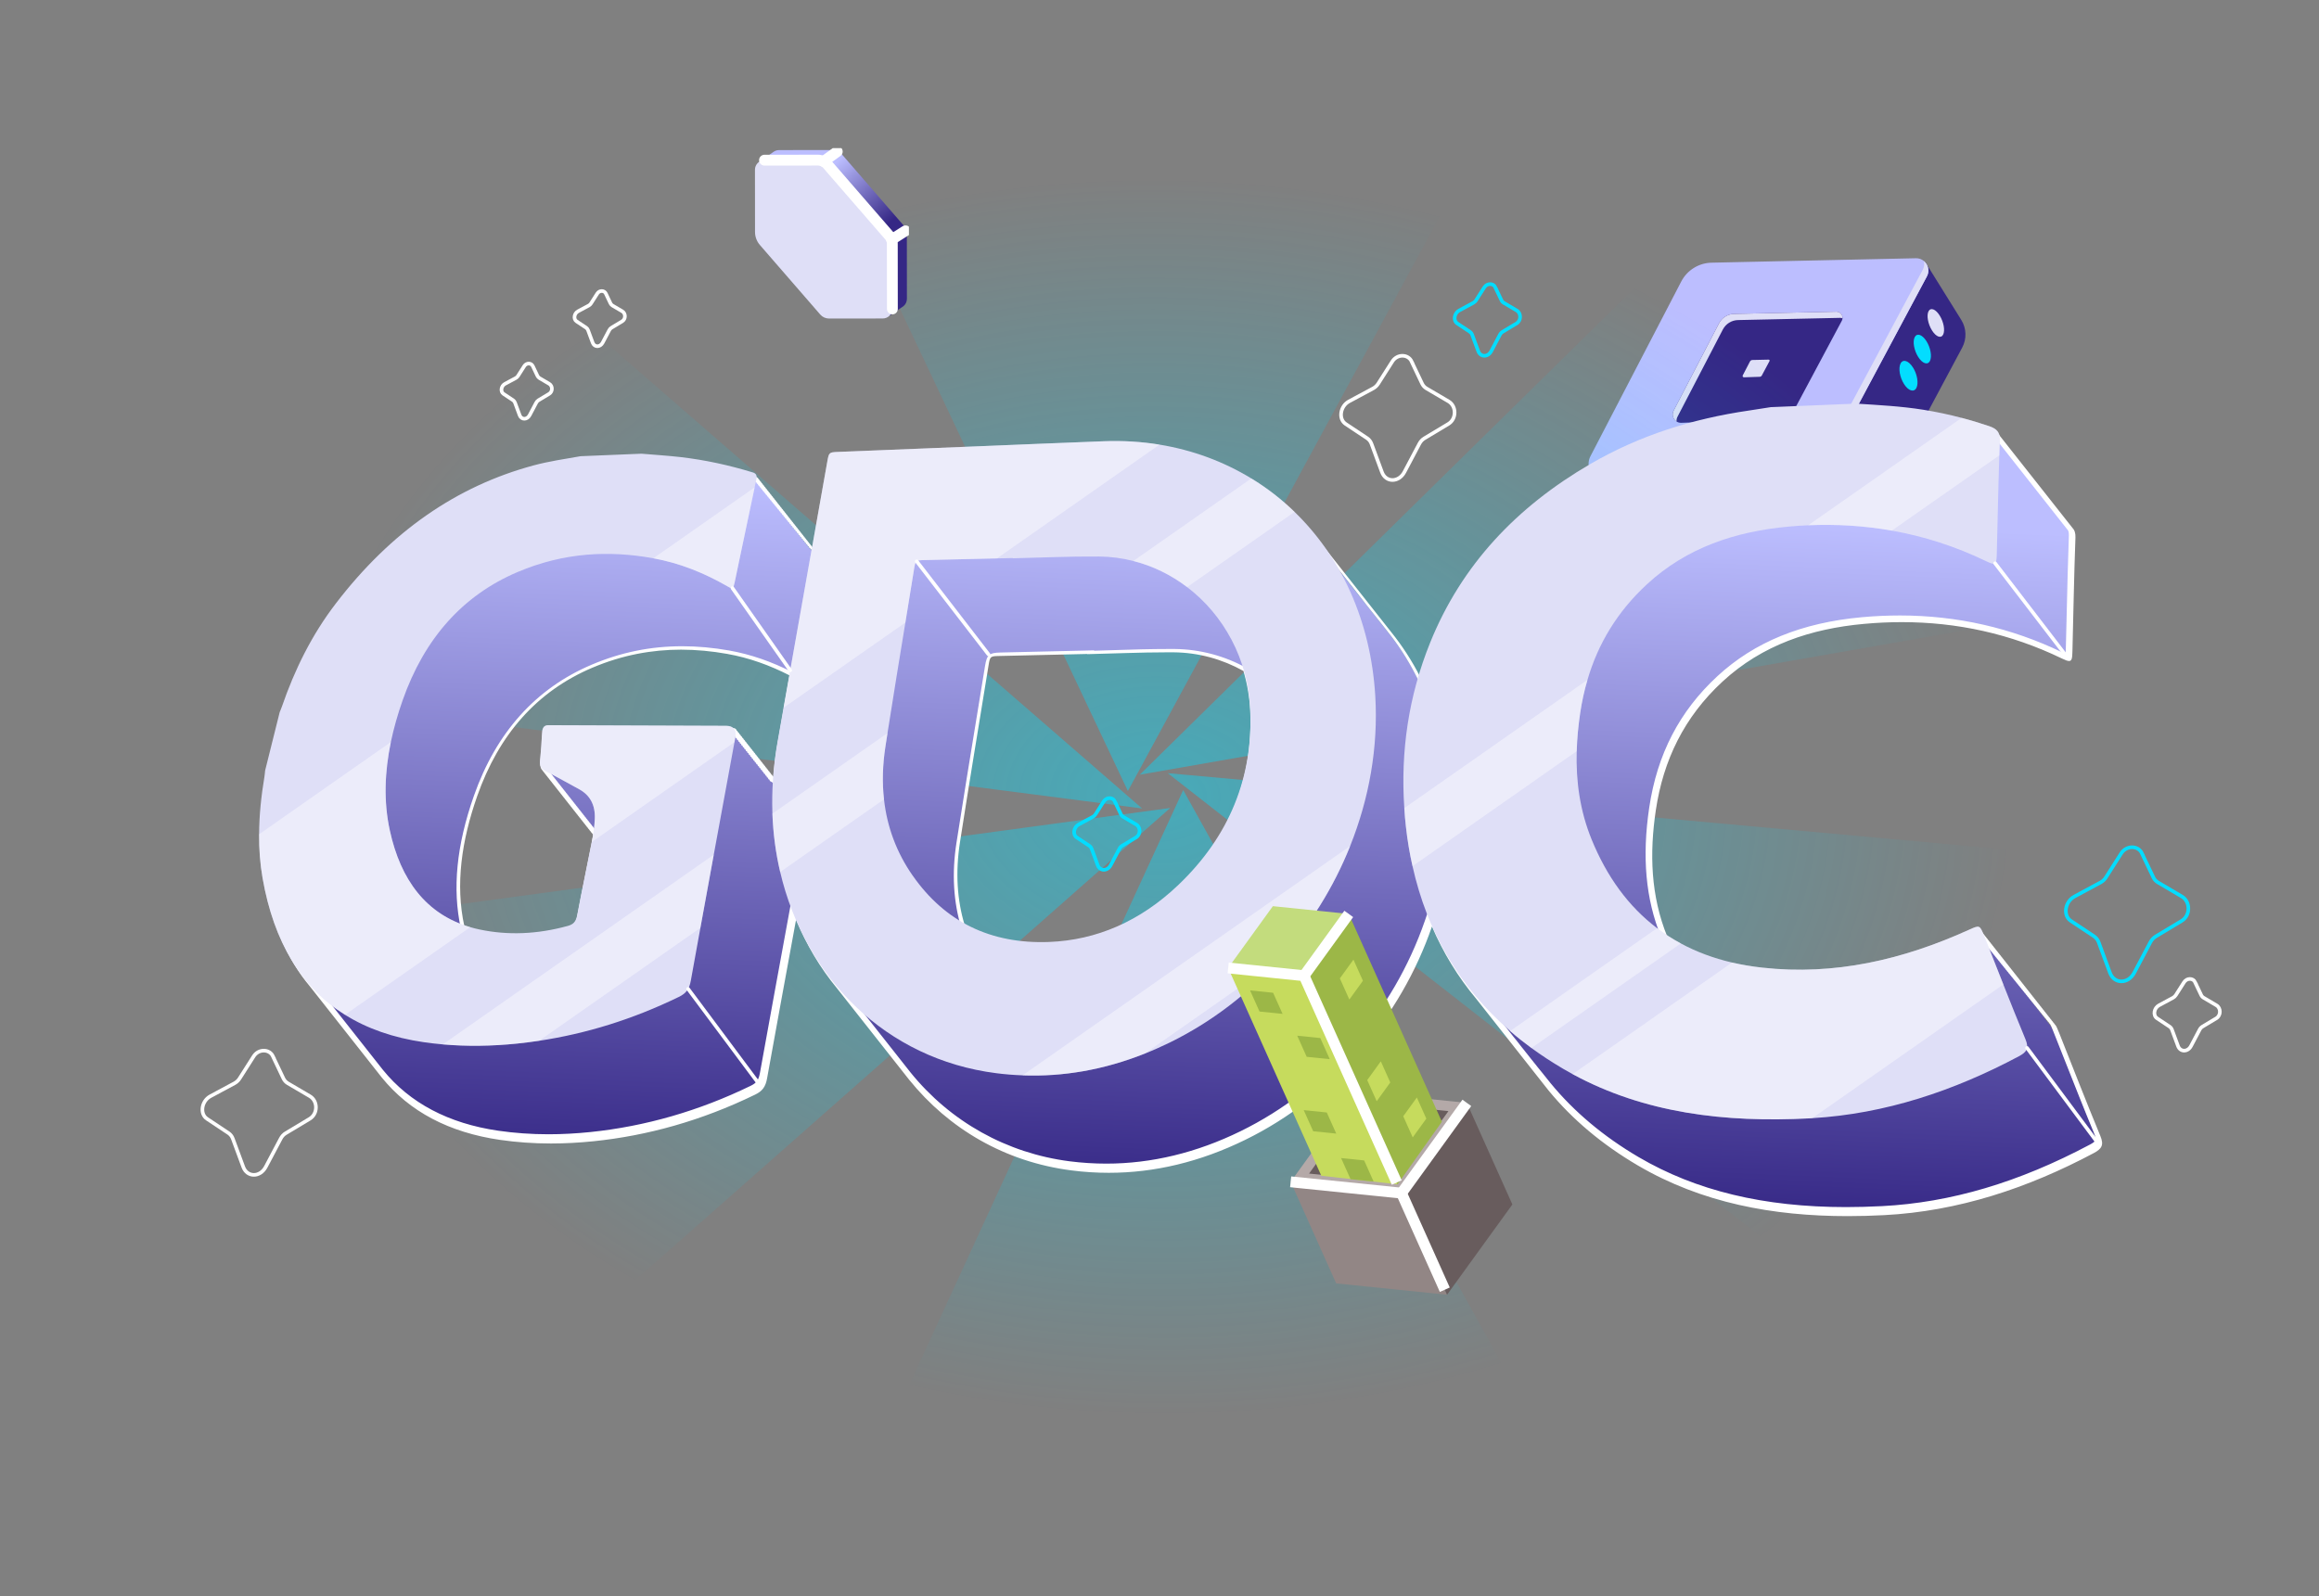 <svg width="642" height="442" viewBox="0 0 642 442" fill="none" xmlns="http://www.w3.org/2000/svg">
<rect x="0" y="0" width="642" height="442" fill="#808080" stroke="none"/>
<g clip-path="url(#clip0_6009_384)">
<path d="M440.138 130.315L503.235 128.232L511.791 141.982C513.467 144.674 511.599 148.174 508.43 148.274L457.913 149.943C454.539 150.052 451.365 148.357 449.584 145.493L440.134 130.308L440.138 130.315Z" fill="#DFDFF7"/>
<path d="M532.979 72.54L542.966 88.587C544.416 90.917 544.511 93.844 543.215 96.266L519.275 141.096C517.627 144.185 513.26 144.328 511.409 141.353L503.241 128.228L532.979 72.54Z" fill="#352785"/>
<path d="M518.196 142.854L516.701 144.707C515.524 146.161 513.885 147.181 512.061 147.595L509.738 148.118L496.962 127.588L505.414 122.328L518.19 142.858L518.196 142.854Z" fill="#BFBFDD"/>
<path d="M440.315 126.315L465.444 77.951C467.074 74.819 470.286 72.82 473.816 72.741L530.376 71.512C532.979 71.453 534.676 74.224 533.455 76.517L506.699 126.624C505.225 129.376 502.395 131.138 499.274 131.244L444.555 133.054C441.031 133.174 438.685 129.448 440.308 126.319L440.315 126.315Z" fill="#BCBEFF"/>
<path d="M463.333 113.708L475.897 89.526C476.712 87.96 478.318 86.96 480.083 86.921L508.363 86.306C509.664 86.282 510.513 87.662 509.903 88.809L496.522 113.864C495.79 115.242 494.375 116.122 492.809 116.174L465.458 117.079C463.694 117.135 462.518 115.274 463.333 113.708Z" fill="#352785"/>
<path d="M510.098 88.139C509.892 88.058 509.672 88.012 509.428 88.017L481.148 88.632C479.383 88.671 477.784 89.667 476.962 91.237L464.398 115.419C464.18 115.847 464.104 116.296 464.15 116.723C463.199 116.119 462.749 114.838 463.333 113.708L475.897 89.526C476.712 87.96 478.318 86.96 480.083 86.921L508.363 86.306C509.416 86.281 510.173 87.189 510.098 88.139Z" fill="#DFDFF7"/>
<path d="M482.469 103.945L484.467 100.099C484.598 99.854 484.854 99.694 485.132 99.685L489.636 99.586C489.844 99.584 489.98 99.801 489.881 99.981L487.754 103.971C487.635 104.191 487.411 104.33 487.161 104.34L482.805 104.485C482.527 104.493 482.336 104.201 482.469 103.945Z" fill="#DFDFF7"/>
<path d="M533.456 76.534L506.694 126.645C505.22 129.398 502.396 131.155 499.276 131.262L444.567 133.074C442.379 133.139 440.646 131.734 440.03 129.907C440.875 130.751 442.059 131.274 443.42 131.231L498.129 129.419C501.25 129.312 504.073 127.555 505.547 124.802L532.31 74.692C532.728 73.911 532.806 73.068 532.619 72.298C533.793 73.275 534.268 75.007 533.456 76.534Z" fill="#DFDFF7"/>
<path d="M529.573 101.724C530.763 103.577 531.201 106.116 530.546 107.41C529.89 108.704 528.363 108.276 527.146 106.394C525.926 104.505 525.493 101.917 526.174 100.635C526.853 99.363 528.369 99.862 529.562 101.722L529.573 101.724Z" fill="#03DDFF"/>
<path d="M533.326 94.476C534.47 96.284 534.903 98.727 534.293 99.947C533.682 101.167 532.225 100.704 531.055 98.867C529.88 97.023 529.446 94.535 530.092 93.329C530.73 92.138 532.178 92.661 533.326 94.476Z" fill="#03DDFF"/>
<path d="M536.997 87.389C538.099 89.159 538.526 91.505 537.951 92.648C537.372 93.803 535.988 93.295 534.863 91.502C533.734 89.702 533.306 87.312 533.907 86.18C534.506 85.058 535.887 85.605 536.993 87.382L536.997 87.389Z" fill="#DFDFF7"/>
</g>
<g clip-path="url(#clip1_6009_384)">
<g opacity="0.45">
<path fill-rule="evenodd" clip-rule="evenodd" d="M312.248 219.054L208.731 0H431.091L312.248 219.054ZM315.522 214.534L505.265 27.815L632.82 159.012L315.522 214.534ZM323.272 214.093L642 243.111L544.523 387.066L323.272 214.093ZM446.859 433.629L327.561 218.773L224.792 442L446.859 433.629ZM323.966 223.735L120.901 403.046L3.06 267.222L323.966 223.735ZM0 182.895L316.19 223.882L107.806 42.819L0 182.895Z" fill="url(#paint0_radial_6009_384)"/>
</g>
<path d="M511.425 335.823C488.549 335.823 469.654 331.263 453.687 321.889C443.946 316.165 435.688 309.238 429.154 301.295L408.91 275.767C403.966 269.856 399.877 263.17 396.764 255.909L396.082 254.317L395.521 255.949C386.675 281.584 367.968 302.967 344.197 314.614C331.917 320.632 319.303 323.694 306.689 323.694C303.308 323.694 299.888 323.48 296.494 323.039C278.909 320.792 263.088 311.966 251.958 298.179L231.714 272.651C227.144 267.088 223.376 260.776 220.543 253.903L219.674 251.803L219.26 254.037C216.601 268.466 213.929 283.095 211.243 297.952C210.855 300.078 210.121 301.094 208.29 301.99C194.006 308.944 179.013 313.263 163.74 314.841C159.798 315.242 155.87 315.456 152.089 315.456C147.278 315.456 142.548 315.122 138.031 314.467C124.121 312.434 113.258 306.697 105.708 297.39L85.465 271.862C79.452 264.668 75.389 255.133 73.359 243.526C71.929 235.369 72.102 226.249 73.88 215.631C73.946 215.23 73.987 214.842 74.027 214.441L74.08 213.919L74.508 212.234L78.089 197.886L78.276 197.444C78.436 197.07 78.583 196.696 78.717 196.308C82.525 185.289 87.375 176.008 93.549 167.958C108.675 148.22 126.433 135.811 147.826 130.02C151.167 129.111 154.574 128.536 157.874 127.988C158.876 127.814 159.865 127.654 160.867 127.466L177.624 126.784C178.639 126.878 179.748 126.958 180.871 127.052C183.289 127.239 185.788 127.44 188.22 127.707C194.754 128.443 201.275 129.82 208.156 131.906C208.584 132.04 208.691 132.187 208.744 132.321L208.824 132.508L208.985 132.615C208.985 132.615 209.092 132.695 209.145 132.829L209.225 133.016L209.386 133.123C209.386 133.123 209.493 133.203 209.546 133.337L209.626 133.524L209.786 133.631C209.786 133.631 209.893 133.711 209.947 133.845L210.027 134.032L210.187 134.139C210.187 134.139 210.294 134.219 210.348 134.353L210.428 134.54L210.588 134.647C210.588 134.647 210.695 134.728 210.749 134.861L210.829 135.048L210.989 135.155C210.989 135.155 211.096 135.236 211.149 135.369L211.23 135.557L211.39 135.664C211.39 135.664 211.497 135.744 211.55 135.878L211.63 136.065L211.791 136.172C211.791 136.172 211.898 136.252 211.951 136.386L212.031 136.573L212.192 136.68C212.192 136.68 212.299 136.76 212.352 136.894L212.432 137.081L212.593 137.188C212.593 137.188 212.699 137.268 212.753 137.402L212.833 137.589L212.993 137.696C212.993 137.696 213.1 137.776 213.154 137.91L213.234 138.097L213.394 138.204C213.394 138.204 213.501 138.285 213.555 138.418L213.635 138.606L213.795 138.713C213.795 138.713 213.902 138.793 213.955 138.927L214.036 139.114L214.196 139.221C214.196 139.221 214.303 139.301 214.356 139.435L214.436 139.622L214.597 139.729C214.597 139.729 214.704 139.809 214.757 139.943L214.837 140.13L214.998 140.237C214.998 140.237 215.105 140.317 215.158 140.451L215.238 140.638L215.399 140.745C215.399 140.745 215.505 140.825 215.559 140.959L215.639 141.146L215.799 141.253C215.799 141.253 215.906 141.334 215.96 141.467L216.04 141.654L216.2 141.761C216.2 141.761 216.307 141.842 216.361 141.975L216.441 142.163L216.601 142.27C216.601 142.27 216.708 142.35 216.762 142.484L216.842 142.671L217.002 142.778C217.002 142.778 217.109 142.858 217.162 142.992L217.243 143.179L217.403 143.286C217.403 143.286 217.51 143.366 217.563 143.5L217.643 143.687L217.804 143.794C217.804 143.794 217.911 143.874 217.964 144.008L218.044 144.195L218.205 144.302C218.205 144.302 218.312 144.382 218.365 144.516L218.445 144.703L218.606 144.81C218.606 144.81 218.712 144.891 218.766 145.024L218.846 145.212L219.006 145.319C219.006 145.319 219.113 145.399 219.167 145.533L219.247 145.72L219.407 145.827C219.407 145.827 219.514 145.907 219.568 146.041L219.648 146.228L219.808 146.335C219.808 146.335 219.915 146.415 219.968 146.549L220.049 146.736L220.209 146.843C220.209 146.843 220.316 146.923 220.369 147.057L220.449 147.244L220.61 147.351C220.61 147.351 220.717 147.431 220.77 147.565L220.85 147.752L221.011 147.859C221.011 147.859 221.118 147.94 221.171 148.073L221.251 148.26L221.412 148.367C221.412 148.367 221.518 148.448 221.572 148.581L221.652 148.769L221.812 148.876C221.812 148.876 221.919 148.956 221.973 149.09L222.053 149.277L222.213 149.384C222.213 149.384 222.32 149.464 222.374 149.598L222.454 149.785L222.614 149.892C222.614 149.892 222.721 149.972 222.775 150.106L222.855 150.293L223.015 150.4C223.015 150.4 223.122 150.48 223.175 150.614L223.256 150.801L223.416 150.908C223.416 150.908 223.523 150.988 223.576 151.122L223.656 151.309L223.817 151.416C223.817 151.416 223.924 151.497 223.977 151.63L224.057 151.818L224.218 151.925L225.126 152.807L225.407 151.644L229.522 128.496C229.781 127.025 230.578 126.263 231.914 126.209L280.619 124.244C288.851 123.909 297.148 123.575 305.513 123.241C306.529 123.201 307.544 123.187 308.56 123.187C330.581 123.187 350.758 132.748 363.919 149.411L384.083 174.845C387.196 178.71 389.882 182.868 392.14 187.295L392.889 188.779L393.37 187.188C394.265 184.219 395.294 181.317 396.416 178.536C404.768 157.915 419.159 141.868 440.418 129.486C453.326 121.97 467.637 117.143 484.152 114.736C485.529 114.535 486.905 114.321 488.281 114.094L490.179 113.786L513.79 112.81L516.275 112.971C521.513 113.305 526.938 113.653 532.23 114.495C538.283 115.458 544.376 116.982 550.349 119.015C551.458 119.389 552.099 119.817 552.46 120.406L552.5 120.473L552.553 120.526C552.674 120.646 552.781 120.78 552.861 120.914L552.901 120.981L552.954 121.034C553.075 121.155 553.181 121.288 553.262 121.422L553.302 121.489L553.355 121.542C553.475 121.663 553.582 121.796 553.663 121.93L553.703 121.997L553.756 122.05C553.876 122.171 553.983 122.291 554.063 122.438L554.103 122.505L554.157 122.559C554.277 122.679 554.384 122.813 554.464 122.946L554.504 123.013L554.558 123.067C554.678 123.187 554.785 123.321 554.865 123.455L554.905 123.521L554.959 123.575C555.079 123.695 555.186 123.829 555.266 123.963L555.306 124.03L555.36 124.083C555.48 124.203 555.573 124.324 555.667 124.471L555.707 124.538L555.76 124.591C555.881 124.712 555.988 124.832 556.068 124.979L556.108 125.046L556.161 125.099C556.282 125.22 556.388 125.353 556.469 125.487L556.509 125.554L556.562 125.608C556.682 125.728 556.789 125.862 556.869 125.995L556.91 126.062L556.963 126.116C557.083 126.236 557.19 126.356 557.27 126.503L557.31 126.57L557.364 126.624C557.484 126.744 557.578 126.865 557.671 127.012L557.711 127.079L557.765 127.132C557.885 127.252 557.992 127.386 558.072 127.52L558.112 127.587L558.166 127.64C558.286 127.761 558.393 127.894 558.473 128.028L558.513 128.095L558.566 128.148C558.687 128.269 558.794 128.402 558.874 128.536L558.914 128.603L558.967 128.656C559.088 128.777 559.194 128.897 559.275 129.044L559.315 129.111L559.368 129.165C559.488 129.285 559.595 129.419 559.675 129.552L559.716 129.619L559.769 129.673C559.889 129.793 559.996 129.927 560.076 130.061L560.116 130.127L560.17 130.181C560.29 130.301 560.397 130.422 560.477 130.569L560.517 130.636L560.571 130.689C560.691 130.809 560.798 130.943 560.878 131.077L560.918 131.144L560.972 131.197C561.092 131.318 561.199 131.451 561.279 131.585L561.319 131.652L561.372 131.705C561.493 131.826 561.6 131.959 561.68 132.093L561.72 132.16L561.773 132.214C561.894 132.334 562.001 132.468 562.081 132.601L562.121 132.668L562.174 132.722C562.294 132.842 562.401 132.962 562.482 133.109L562.522 133.176L562.575 133.23C562.695 133.35 562.802 133.484 562.882 133.618L562.923 133.685L562.976 133.738C563.096 133.858 563.203 133.992 563.283 134.126L563.323 134.193L563.377 134.246C563.497 134.367 563.604 134.5 563.684 134.634L563.724 134.701L563.778 134.754C563.898 134.875 564.005 134.995 564.085 135.142L564.125 135.209L564.179 135.262C564.299 135.383 564.406 135.517 564.486 135.65L564.526 135.717L564.579 135.771C564.7 135.891 564.807 136.025 564.887 136.158L564.927 136.225L564.98 136.279C565.101 136.399 565.207 136.533 565.288 136.667L565.328 136.733L565.381 136.787C565.501 136.907 565.595 137.028 565.688 137.175L565.729 137.242L565.782 137.295C565.902 137.415 566.009 137.549 566.089 137.683L566.129 137.75L566.183 137.803C566.303 137.924 566.41 138.057 566.49 138.191L566.53 138.258L566.584 138.311C566.704 138.432 566.811 138.565 566.891 138.699L566.931 138.766L566.985 138.82C567.105 138.94 567.212 139.074 567.292 139.207L567.332 139.274L567.385 139.328C567.506 139.448 567.613 139.582 567.693 139.715L567.733 139.782L567.786 139.836C567.907 139.956 568.014 140.09 568.094 140.224L568.134 140.291L568.187 140.344C568.307 140.464 568.414 140.598 568.495 140.732L568.535 140.799L568.588 140.852C568.708 140.973 568.802 141.093 568.895 141.24L568.936 141.307L568.989 141.36C569.109 141.481 569.216 141.601 569.296 141.748L569.336 141.815L569.39 141.868C569.51 141.989 569.617 142.123 569.697 142.256L569.737 142.323L569.791 142.377C569.911 142.497 570.004 142.617 570.098 142.764L570.138 142.831L570.192 142.885C570.312 143.005 570.419 143.125 570.499 143.273L570.539 143.339L570.592 143.393C570.713 143.513 570.82 143.634 570.9 143.781L570.94 143.848L570.993 143.901C571.114 144.021 571.22 144.155 571.301 144.289L571.341 144.356L571.394 144.409C571.514 144.53 571.621 144.663 571.701 144.797L571.742 144.864L571.795 144.917C571.915 145.038 572.022 145.158 572.102 145.305L572.142 145.372L572.196 145.426C572.316 145.546 572.41 145.666 572.503 145.813L572.543 145.88L572.597 145.934C573.104 146.455 573.318 147.137 573.292 148.154C573.024 155.201 572.864 162.462 572.704 169.469C572.623 172.933 572.543 176.41 572.45 179.9C572.423 180.996 572.343 181.611 572.209 181.759C571.795 181.759 570.846 181.29 570.432 181.09C556.535 174.377 541.543 170.98 525.856 170.98C522.422 170.98 518.894 171.141 515.38 171.462C498.891 172.973 485.943 178.242 475.814 187.602C465.419 197.19 459.312 208.985 457.121 223.641C455.103 237.174 456.145 248.728 460.328 258.984L460.622 259.666L460.795 259.773C468.251 264.681 477.244 267.743 487.52 268.88C490.94 269.255 494.428 269.455 497.875 269.455C513.095 269.455 528.502 265.831 544.977 258.369C545.979 257.915 546.781 257.554 547.155 257.554C547.249 257.554 547.356 257.554 547.583 257.955L547.636 258.062L547.73 258.142C547.823 258.222 547.903 258.329 547.984 258.476L548.037 258.583L548.131 258.664C548.224 258.744 548.304 258.851 548.384 258.998L548.438 259.105L548.531 259.185C548.625 259.265 548.705 259.372 548.785 259.519L548.839 259.626L548.932 259.707C549.026 259.787 549.106 259.894 549.186 260.041L549.24 260.148L549.333 260.228C549.427 260.308 549.507 260.415 549.587 260.562L549.64 260.669L549.734 260.75C549.828 260.83 549.908 260.937 549.988 261.084L550.041 261.191L550.135 261.271C550.228 261.351 550.309 261.458 550.389 261.605L550.442 261.712L550.536 261.793C550.629 261.873 550.709 261.98 550.79 262.127L550.843 262.234L550.937 262.314C551.03 262.394 551.11 262.501 551.191 262.649L551.244 262.756L551.337 262.836C551.431 262.916 551.511 263.023 551.591 263.17L551.645 263.277L551.738 263.357C551.832 263.438 551.912 263.545 551.992 263.692L552.046 263.799L552.139 263.879C552.233 263.959 552.313 264.066 552.393 264.213L552.447 264.32L552.54 264.4C552.634 264.481 552.714 264.588 552.794 264.735L552.847 264.842L552.941 264.922C553.034 265.002 553.115 265.109 553.195 265.256L553.248 265.363L553.342 265.443C553.435 265.524 553.516 265.631 553.596 265.778L553.649 265.885L553.743 265.965C553.836 266.045 553.916 266.152 553.997 266.299L554.05 266.406L554.144 266.486C554.237 266.567 554.317 266.674 554.397 266.821L554.451 266.928L554.544 267.008C554.638 267.088 554.718 267.195 554.798 267.342L554.852 267.449L554.945 267.529C555.039 267.61 555.119 267.717 555.199 267.864L555.253 267.971L555.346 268.051C555.44 268.131 555.52 268.238 555.6 268.385L555.653 268.492L555.747 268.573C555.841 268.653 555.921 268.76 556.001 268.907L556.054 269.014L556.148 269.094C556.241 269.174 556.322 269.281 556.402 269.428L556.455 269.535L556.549 269.616C556.642 269.696 556.722 269.803 556.803 269.95L556.856 270.057L556.95 270.137C557.043 270.217 557.123 270.324 557.203 270.471L557.257 270.578L557.35 270.659C557.444 270.739 557.524 270.846 557.604 270.993L557.658 271.1L557.751 271.18C557.845 271.26 557.925 271.367 558.005 271.514L558.059 271.621L558.152 271.702C558.246 271.782 558.326 271.889 558.406 272.036L558.46 272.143L558.553 272.223C558.647 272.303 558.727 272.41 558.807 272.558L558.86 272.665L558.954 272.745C559.047 272.825 559.128 272.932 559.208 273.079L559.261 273.186L559.355 273.266C559.448 273.347 559.528 273.453 559.609 273.601L559.662 273.708L559.756 273.788C559.849 273.868 559.929 273.975 560.01 274.122L560.063 274.229L560.157 274.309C560.25 274.39 560.33 274.497 560.41 274.644L560.464 274.751L560.557 274.831C560.651 274.911 560.731 275.018 560.811 275.165L560.865 275.272L560.958 275.352C561.052 275.433 561.132 275.54 561.212 275.687L561.266 275.794L561.359 275.874C561.453 275.954 561.533 276.061 561.613 276.208L561.666 276.315L561.76 276.395C561.854 276.476 561.934 276.583 562.014 276.73L562.067 276.837L562.161 276.917C562.254 276.997 562.335 277.104 562.415 277.251L562.468 277.358L562.562 277.438C562.655 277.519 562.735 277.626 562.816 277.773L562.869 277.88L562.963 277.96C563.056 278.04 563.136 278.147 563.216 278.294L563.27 278.401L563.363 278.482C563.457 278.562 563.537 278.669 563.617 278.816L563.671 278.923L563.764 279.003C563.858 279.083 563.938 279.19 564.018 279.337L564.072 279.444L564.165 279.525C564.259 279.605 564.339 279.712 564.419 279.859L564.473 279.966L564.566 280.046C564.66 280.126 564.74 280.233 564.82 280.38L564.873 280.487L564.967 280.568C565.06 280.648 565.141 280.755 565.221 280.902L565.274 281.009L565.368 281.089C565.461 281.169 565.541 281.276 565.622 281.423L565.675 281.53L565.769 281.611C565.862 281.691 565.942 281.798 566.023 281.945L566.076 282.052L566.17 282.132C566.263 282.212 566.343 282.319 566.423 282.467L566.477 282.574L566.57 282.654C566.664 282.734 566.744 282.841 566.824 282.988L566.878 283.095L566.971 283.175C567.065 283.256 567.145 283.362 567.225 283.51L567.279 283.617L567.372 283.697C567.466 283.777 567.546 283.884 567.626 284.031L567.679 284.138L567.773 284.218C568.054 284.459 568.361 285.195 568.789 286.291C569.898 289.059 570.993 291.841 572.089 294.635C574.695 301.255 577.394 308.088 580.213 314.881C581.108 317.048 580.627 317.756 578.703 318.773C558.941 329.297 540.033 334.887 520.898 335.89C517.464 336.063 514.097 336.157 510.877 336.157L511.425 335.823ZM276.638 180.943C273.791 181.01 273.484 181.277 273.016 184.139C272.281 188.672 271.533 193.232 270.785 197.805C268.901 209.306 266.963 221.194 265.106 233.109C263.81 241.426 264.264 249.276 266.456 256.444L266.536 256.698L266.776 256.832C273.03 260.282 280.259 262.033 288.263 262.033C288.984 262.033 289.706 262.02 290.441 261.993C303.856 261.485 316.016 256.136 326.572 246.107C340.789 232.587 347.591 216.046 346.776 196.963C346.615 193.125 345.974 189.301 344.865 185.596L344.785 185.342L344.544 185.209C338.491 181.825 331.676 180.02 324.848 179.967C324.26 179.967 323.659 179.967 323.071 179.967C318.167 179.967 313.196 180.127 308.399 180.274C306.181 180.341 303.977 180.408 301.772 180.461L300.983 180.408C300.983 180.408 282.343 180.836 276.611 180.97L276.638 180.943ZM188.541 179.231C179.882 179.231 171.758 180.889 163.727 184.286C148.427 190.772 137.577 202.86 131.484 220.218C126.714 233.831 125.538 245.719 127.903 256.577L128.037 257.099L128.411 257.34C129.881 257.848 131.27 258.236 132.673 258.53C135.947 259.225 139.341 259.573 142.735 259.573C147.519 259.573 152.463 258.878 157.407 257.514C159.197 257.019 160.092 256.002 160.467 253.997C161.255 249.811 162.097 245.639 162.939 241.493C163.54 238.511 164.141 235.529 164.716 232.561C164.769 232.266 164.809 231.972 164.863 231.665L164.97 230.942L164.756 230.702C164.662 230.595 164.596 230.515 164.542 230.421L164.489 230.341L164.422 230.274C164.288 230.153 164.195 230.033 164.128 229.913L164.074 229.833L164.008 229.766C163.887 229.645 163.78 229.525 163.727 229.405L163.674 229.324L163.607 229.258C163.473 229.137 163.38 229.017 163.326 228.896L163.273 228.803L163.206 228.736C163.086 228.616 162.992 228.495 162.925 228.388L162.872 228.295L162.805 228.228C162.685 228.107 162.591 227.987 162.524 227.88L162.471 227.787L162.404 227.72C162.284 227.599 162.19 227.479 162.124 227.372L162.07 227.292L162.003 227.225C161.883 227.105 161.789 226.984 161.723 226.864L161.669 226.784L161.602 226.717C161.482 226.596 161.389 226.476 161.322 226.369L161.268 226.275L161.202 226.209C161.068 226.088 160.974 225.968 160.921 225.861L160.867 225.767L160.801 225.7C160.68 225.58 160.587 225.46 160.52 225.353L160.467 225.273L160.4 225.206C160.28 225.085 160.186 224.965 160.119 224.845L160.066 224.764L159.999 224.697C159.879 224.577 159.785 224.457 159.718 224.35L159.665 224.256L159.598 224.189C159.464 224.069 159.371 223.949 159.317 223.828L159.264 223.748L159.197 223.681C159.077 223.561 158.983 223.44 158.917 223.333L158.863 223.24L158.796 223.173C158.676 223.053 158.583 222.932 158.516 222.812L158.462 222.732L158.395 222.665C158.262 222.545 158.168 222.424 158.115 222.317L158.061 222.224L157.995 222.157C157.861 222.036 157.767 221.916 157.714 221.809L157.661 221.729L157.594 221.662C157.46 221.542 157.367 221.421 157.3 221.301L157.246 221.221L157.179 221.154C157.059 221.033 156.952 220.913 156.899 220.793L156.845 220.713L156.779 220.646C156.658 220.525 156.565 220.405 156.498 220.298L156.445 220.204L156.378 220.137C156.257 220.017 156.164 219.897 156.097 219.79L156.044 219.696L155.977 219.629C155.857 219.509 155.75 219.389 155.696 219.268L155.643 219.188L155.576 219.121C155.456 219.001 155.362 218.88 155.295 218.76L155.242 218.68L155.175 218.613C155.055 218.493 154.948 218.372 154.895 218.265L154.841 218.172L154.774 218.105C154.641 217.985 154.547 217.864 154.494 217.757L154.44 217.664L154.373 217.597C154.24 217.476 154.146 217.356 154.093 217.236L154.039 217.155L153.973 217.089C153.852 216.968 153.759 216.848 153.692 216.728L153.639 216.647L153.572 216.58C153.451 216.46 153.358 216.34 153.291 216.233L153.238 216.139L153.171 216.072C153.051 215.952 152.957 215.832 152.89 215.725L152.837 215.631L152.77 215.564C152.636 215.444 152.543 215.323 152.489 215.203L152.436 215.123L152.369 215.056C152.249 214.936 152.155 214.815 152.089 214.695L152.035 214.615L151.968 214.548C151.835 214.427 151.741 214.307 151.688 214.2L151.634 214.107L151.567 214.04C151.447 213.919 151.34 213.799 151.287 213.692L151.233 213.612L151.167 213.545C151.033 213.425 150.939 213.304 150.886 213.184L150.832 213.09L150.766 213.023C150.458 212.729 150.178 212.288 150.285 211.205C150.538 208.838 150.685 206.457 150.819 204.157L150.859 203.422C150.939 202.178 151.394 202.085 151.928 202.085C152.463 202.085 152.944 202.098 153.425 202.098H155.91L201.128 202.258C202.01 202.258 203.105 202.259 203.252 202.432L203.333 202.74L203.626 202.927L203.707 203.221L204.027 203.435L204.108 203.729L204.442 203.943L204.522 204.238L204.856 204.452L204.936 204.759L205.27 204.973L205.35 205.267L205.684 205.481L205.764 205.775L206.098 205.989L206.179 206.284L206.513 206.498L206.593 206.805L206.927 207.019L207.007 207.313L207.341 207.527L207.421 207.821L207.755 208.035L207.836 208.343L208.17 208.557L208.25 208.865L208.584 209.078L208.664 209.373L208.998 209.587L209.078 209.881L209.412 210.095L209.492 210.402L209.827 210.616L209.907 210.924L210.241 211.138L210.321 211.432L210.655 211.646L210.735 211.94L211.069 212.154L211.149 212.448L211.483 212.662L211.564 212.97L211.898 213.184L211.978 213.478L212.312 213.692L212.392 213.986L212.726 214.2L212.806 214.494L213.14 214.708L213.221 215.016L213.555 215.23L213.635 215.524L213.969 215.738L214.958 216.527L215.091 215.283C215.345 212.154 215.733 209.052 216.267 206.056L219.674 186.827L219.234 186.599C213.314 183.577 207.595 181.611 201.729 180.568C197.333 179.793 193.004 179.392 188.875 179.392L188.541 179.231Z" fill="url(#paint1_linear_6009_384)"/>
<path d="M513.897 113.599L516.369 113.76C521.607 114.094 527.005 114.442 532.256 115.284C538.269 116.247 544.322 117.758 550.269 119.777C551.498 120.192 551.859 120.606 552.032 120.887L552.112 121.021L552.219 121.128C552.3 121.208 552.38 121.302 552.433 121.395L552.513 121.529L552.62 121.636C552.7 121.716 552.781 121.81 552.834 121.903L552.914 122.037L553.021 122.144C553.101 122.224 553.181 122.318 553.235 122.412L553.315 122.545L553.422 122.652C553.502 122.732 553.569 122.826 553.636 122.92L553.716 123.053L553.823 123.16C553.903 123.241 553.97 123.334 554.037 123.428L554.117 123.562L554.224 123.669C554.304 123.749 554.371 123.842 554.438 123.936L554.518 124.07L554.625 124.177C554.705 124.257 554.772 124.351 554.838 124.444L554.919 124.578L555.025 124.685C555.106 124.765 555.172 124.859 555.239 124.952L555.319 125.086L555.426 125.193C555.507 125.273 555.573 125.367 555.64 125.46L555.72 125.594L555.827 125.701C555.907 125.781 555.974 125.875 556.041 125.969L556.121 126.102L556.228 126.209C556.308 126.29 556.375 126.383 556.442 126.477L556.522 126.61L556.629 126.717C556.709 126.798 556.776 126.891 556.843 126.985L556.923 127.119L557.03 127.226C557.11 127.306 557.19 127.399 557.244 127.493L557.324 127.627L557.431 127.734C557.511 127.814 557.578 127.908 557.644 128.001L557.725 128.135L557.832 128.242C557.912 128.322 557.978 128.416 558.045 128.509L558.125 128.643L558.232 128.75C558.313 128.83 558.379 128.924 558.446 129.018L558.526 129.151L558.633 129.258C558.713 129.338 558.78 129.432 558.847 129.526L558.927 129.659L559.034 129.766C559.114 129.847 559.181 129.94 559.248 130.034L559.328 130.168L559.435 130.275C559.515 130.355 559.582 130.448 559.649 130.542L559.729 130.676L559.836 130.783C559.916 130.863 559.983 130.957 560.05 131.05L560.13 131.184L560.237 131.291C560.317 131.371 560.384 131.465 560.451 131.558L560.531 131.692L560.638 131.799C560.718 131.879 560.785 131.973 560.851 132.066L560.932 132.2L561.038 132.307C561.119 132.387 561.199 132.481 561.252 132.575L561.332 132.708L561.439 132.815C561.52 132.896 561.586 132.989 561.653 133.083L561.733 133.216L561.84 133.323C561.92 133.404 561.987 133.497 562.054 133.591L562.134 133.725L562.241 133.832C562.321 133.912 562.388 134.005 562.455 134.099L562.535 134.233L562.642 134.34C562.722 134.42 562.789 134.514 562.856 134.607L562.936 134.741L563.043 134.848C563.123 134.928 563.203 135.022 563.257 135.115L563.337 135.249L563.444 135.356C563.524 135.436 563.591 135.53 563.657 135.624L563.738 135.757L563.844 135.864C563.925 135.944 564.005 136.038 564.058 136.132L564.138 136.265L564.245 136.372C564.326 136.453 564.406 136.546 564.459 136.64L564.539 136.774L564.646 136.881C564.726 136.961 564.807 137.054 564.86 137.148L564.94 137.282L565.047 137.389C565.127 137.469 565.194 137.563 565.261 137.656L565.341 137.79L565.448 137.897C565.528 137.977 565.595 138.071 565.662 138.164L565.742 138.298L565.849 138.405C565.929 138.485 566.009 138.579 566.063 138.672L566.143 138.806L566.25 138.913C566.33 138.993 566.41 139.087 566.463 139.181L566.544 139.314L566.651 139.421C566.731 139.502 566.798 139.595 566.864 139.689L566.945 139.822L567.051 139.929C567.132 140.01 567.212 140.103 567.265 140.197L567.345 140.331L567.452 140.438C567.532 140.518 567.599 140.611 567.666 140.705L567.746 140.839L567.853 140.946C567.933 141.026 568.014 141.12 568.067 141.213L568.147 141.347L568.254 141.454C568.334 141.534 568.414 141.628 568.468 141.721L568.548 141.855L568.655 141.962C568.735 142.042 568.815 142.136 568.869 142.23L568.949 142.363L569.056 142.47C569.136 142.55 569.203 142.644 569.27 142.738L569.35 142.871L569.457 142.978C569.537 143.059 569.604 143.152 569.67 143.246L569.751 143.38L569.857 143.487C569.938 143.567 570.004 143.66 570.071 143.754L570.151 143.888L570.258 143.995C570.339 144.075 570.405 144.169 570.472 144.262L570.552 144.396L570.659 144.503C570.739 144.583 570.806 144.677 570.873 144.77L570.953 144.904L571.06 145.011C571.14 145.091 571.207 145.185 571.274 145.278L571.354 145.412L571.461 145.519C571.541 145.599 571.621 145.693 571.675 145.787L571.755 145.92L571.862 146.027C571.942 146.108 572.009 146.201 572.076 146.295L572.156 146.428L572.263 146.535C572.53 146.803 572.797 147.217 572.757 148.26C572.49 155.348 572.33 162.623 572.156 169.67C572.076 173.107 571.995 176.557 571.902 180.007C571.902 180.475 571.875 180.809 571.848 181.05C571.621 180.956 571.301 180.822 570.846 180.608C556.856 173.855 541.77 170.432 525.976 170.432C522.529 170.432 518.974 170.593 515.433 170.913C498.784 172.438 485.716 177.774 475.467 187.228C464.964 196.923 458.778 208.838 456.573 223.654C454.542 237.308 455.597 248.982 459.82 259.346C459.86 259.453 459.913 259.546 459.953 259.653C459.98 259.72 460.007 259.787 460.034 259.854L460.194 260.228L460.541 260.455C468.091 265.417 477.177 268.519 487.56 269.669C491.007 270.057 494.521 270.244 497.996 270.244C513.309 270.244 528.809 266.593 545.378 259.091C546.019 258.797 546.741 258.476 547.115 258.369C547.115 258.369 547.115 258.396 547.128 258.396L547.249 258.597L547.422 258.744C547.422 258.744 547.462 258.784 547.529 258.891L547.65 259.091L547.823 259.239C547.823 259.239 547.863 259.279 547.93 259.386L548.05 259.586L548.237 259.733C548.237 259.733 548.278 259.773 548.344 259.88L548.465 260.081L548.638 260.228C548.638 260.228 548.678 260.268 548.745 260.375L548.865 260.576L549.053 260.723C549.053 260.723 549.093 260.763 549.159 260.87L549.28 261.071L549.453 261.218C549.453 261.218 549.494 261.258 549.56 261.365L549.681 261.565L549.854 261.712C549.854 261.712 549.894 261.753 549.961 261.86L550.081 262.06L550.255 262.207C550.255 262.207 550.295 262.247 550.362 262.354L550.482 262.555L550.656 262.702C550.656 262.702 550.709 262.742 550.763 262.849L550.883 263.05L551.057 263.197C551.057 263.197 551.097 263.237 551.164 263.344L551.284 263.545L551.458 263.692C551.458 263.692 551.498 263.732 551.565 263.839L551.685 264.039L551.859 264.186C551.859 264.186 551.899 264.226 551.965 264.333L552.086 264.534L552.259 264.681C552.259 264.681 552.3 264.721 552.366 264.828L552.487 265.029L552.66 265.176C552.66 265.176 552.7 265.216 552.767 265.323L552.887 265.524L553.061 265.671C553.061 265.671 553.101 265.711 553.168 265.818L553.288 266.018L553.462 266.165C553.462 266.165 553.502 266.206 553.569 266.326L553.689 266.527L553.863 266.674C553.863 266.674 553.903 266.714 553.97 266.821L554.09 267.021L554.264 267.168C554.264 267.168 554.304 267.209 554.371 267.316L554.491 267.516L554.665 267.663C554.665 267.663 554.705 267.703 554.772 267.81L554.892 268.011L555.066 268.158C555.066 268.158 555.106 268.198 555.172 268.305L555.293 268.506L555.466 268.653C555.466 268.653 555.506 268.693 555.573 268.8L555.694 269L555.867 269.148C555.867 269.148 555.907 269.188 555.974 269.295L556.094 269.495L556.268 269.642C556.268 269.642 556.308 269.682 556.375 269.789L556.495 269.99L556.669 270.137C556.669 270.137 556.709 270.177 556.776 270.284L556.896 270.485L557.07 270.632C557.07 270.632 557.11 270.672 557.177 270.779L557.297 270.98L557.471 271.127C557.471 271.127 557.511 271.167 557.578 271.274L557.698 271.474L557.872 271.621C557.872 271.621 557.912 271.662 557.978 271.769L558.099 271.969L558.272 272.116C558.272 272.116 558.313 272.156 558.379 272.263L558.5 272.464L558.673 272.611C558.673 272.611 558.713 272.651 558.78 272.758L558.9 272.959L559.074 273.106C559.074 273.106 559.114 273.146 559.181 273.253L559.301 273.453L559.475 273.601C559.475 273.601 559.515 273.641 559.582 273.748L559.702 273.948L559.876 274.095C559.876 274.095 559.916 274.135 559.983 274.242L560.103 274.443L560.277 274.59C560.277 274.59 560.317 274.63 560.384 274.737L560.504 274.938L560.678 275.085C560.678 275.085 560.718 275.125 560.785 275.232L560.905 275.433L561.079 275.58C561.079 275.58 561.119 275.62 561.185 275.727L561.306 275.927L561.479 276.074C561.479 276.074 561.519 276.115 561.586 276.222L561.707 276.422L561.88 276.569C561.88 276.569 561.92 276.609 561.987 276.716L562.107 276.917L562.281 277.064C562.281 277.064 562.321 277.104 562.388 277.211L562.508 277.412L562.682 277.559C562.682 277.559 562.722 277.599 562.789 277.706L562.909 277.907L563.083 278.054C563.083 278.054 563.123 278.094 563.19 278.201L563.31 278.401L563.484 278.548C563.484 278.548 563.524 278.589 563.591 278.696L563.711 278.896L563.885 279.043C563.885 279.043 563.925 279.083 563.991 279.19L564.112 279.391L564.285 279.538C564.285 279.538 564.326 279.578 564.392 279.685L564.513 279.886L564.686 280.033C564.686 280.033 564.726 280.073 564.793 280.18L564.913 280.38L565.087 280.528C565.087 280.528 565.127 280.568 565.194 280.675L565.314 280.875L565.488 281.022C565.488 281.022 565.528 281.062 565.595 281.169L565.715 281.37L565.889 281.517C565.889 281.517 565.929 281.557 565.996 281.664L566.116 281.865L566.303 282.012C566.303 282.012 566.343 282.052 566.41 282.159L566.53 282.36L566.704 282.507C566.704 282.507 566.744 282.547 566.811 282.654L566.931 282.854L567.105 283.001C567.105 283.001 567.145 283.042 567.212 283.149L567.319 283.349L567.492 283.496C567.679 283.683 568.094 284.7 568.334 285.315C569.43 288.07 570.526 290.824 571.621 293.606C574.24 300.239 576.953 307.112 579.772 313.905C580.48 315.617 580.32 316.018 578.57 316.954C558.887 327.425 540.073 333.001 521.045 333.991C517.625 334.164 514.271 334.258 511.05 334.258C488.295 334.258 469.521 329.725 453.646 320.418C443.959 314.734 435.768 307.861 429.287 299.971C429.22 299.891 429.167 299.824 429.1 299.744C429.033 299.65 428.953 299.557 428.886 299.463C428.82 299.383 428.766 299.302 428.699 299.236C428.632 299.142 428.552 299.048 428.472 298.955C428.405 298.875 428.352 298.794 428.285 298.727C428.218 298.634 428.151 298.554 428.071 298.447C428.004 298.366 427.951 298.286 427.884 298.219C427.817 298.126 427.737 298.032 427.657 297.938C427.59 297.858 427.537 297.778 427.47 297.711C427.403 297.618 427.336 297.537 427.256 297.43C427.189 297.35 427.136 297.27 427.069 297.203C427.002 297.109 426.922 297.016 426.842 296.922C426.775 296.842 426.722 296.775 426.655 296.695C426.588 296.601 426.508 296.508 426.428 296.414C426.361 296.334 426.307 296.254 426.241 296.187C426.174 296.093 426.094 295.999 426.013 295.906C425.947 295.826 425.893 295.745 425.826 295.679C425.76 295.585 425.679 295.491 425.599 295.398C425.532 295.317 425.479 295.237 425.412 295.157C425.345 295.063 425.279 294.983 425.198 294.876C425.132 294.796 425.078 294.729 425.011 294.649C424.944 294.555 424.864 294.462 424.784 294.368C424.717 294.288 424.664 294.208 424.597 294.141C424.53 294.047 424.45 293.953 424.383 293.86C424.316 293.78 424.263 293.713 424.196 293.633C424.129 293.539 424.049 293.445 423.969 293.352C423.902 293.271 423.849 293.191 423.782 293.124C423.715 293.031 423.635 292.937 423.568 292.844C423.501 292.763 423.448 292.683 423.381 292.616C423.314 292.523 423.248 292.429 423.167 292.335C423.101 292.255 423.047 292.175 422.98 292.108C422.913 292.014 422.847 291.934 422.766 291.827C422.7 291.747 422.646 291.667 422.579 291.6C422.513 291.506 422.432 291.413 422.352 291.319C422.285 291.239 422.232 291.159 422.165 291.078C422.098 290.985 422.032 290.905 421.951 290.798C421.885 290.717 421.831 290.637 421.764 290.57C421.697 290.477 421.617 290.383 421.537 290.289C421.47 290.209 421.417 290.129 421.35 290.062C421.283 289.968 421.216 289.888 421.136 289.781C421.069 289.701 421.016 289.621 420.949 289.554C420.882 289.46 420.816 289.367 420.735 289.273C420.669 289.193 420.615 289.113 420.548 289.032C420.482 288.939 420.415 288.859 420.335 288.752C420.268 288.671 420.214 288.591 420.147 288.524C420.081 288.431 420 288.337 419.934 288.243C419.867 288.163 419.813 288.083 419.747 288.016C419.68 287.923 419.6 287.829 419.519 287.735C419.453 287.655 419.399 287.575 419.332 287.508C419.266 287.414 419.185 287.321 419.105 287.227C419.038 287.147 418.985 287.067 418.918 287C418.851 286.906 418.771 286.813 418.704 286.719C418.638 286.639 418.584 286.558 418.517 286.492C418.45 286.398 418.384 286.318 418.303 286.211C418.237 286.131 418.183 286.05 418.116 285.983C418.05 285.89 417.983 285.81 417.903 285.703C417.836 285.622 417.782 285.542 417.716 285.475C417.649 285.382 417.569 285.288 417.502 285.195C417.435 285.114 417.381 285.034 417.315 284.967C417.248 284.874 417.181 284.793 417.101 284.686C417.034 284.606 416.981 284.539 416.914 284.459C416.847 284.365 416.767 284.272 416.687 284.178C416.62 284.098 416.566 284.018 416.5 283.951C416.433 283.857 416.366 283.777 416.286 283.67C416.219 283.59 416.166 283.51 416.099 283.443C416.032 283.349 415.952 283.256 415.885 283.162C415.818 283.082 415.765 283.001 415.698 282.935C415.631 282.841 415.564 282.761 415.484 282.654C415.417 282.574 415.364 282.493 415.297 282.426C415.23 282.333 415.15 282.239 415.083 282.146C415.016 282.065 414.963 281.985 414.896 281.918C414.829 281.825 414.762 281.744 414.682 281.637C414.616 281.557 414.562 281.477 414.495 281.41C414.428 281.317 414.348 281.223 414.281 281.129C414.215 281.049 414.161 280.969 414.094 280.902C414.028 280.808 413.961 280.715 413.881 280.621C413.814 280.541 413.76 280.461 413.694 280.394C413.627 280.3 413.547 280.207 413.466 280.113C413.4 280.033 413.346 279.966 413.279 279.886C413.213 279.792 413.132 279.698 413.065 279.605C412.999 279.525 412.945 279.444 412.878 279.377C412.812 279.284 412.731 279.19 412.651 279.097C412.584 279.016 412.531 278.936 412.464 278.869C412.397 278.776 412.331 278.696 412.25 278.589C412.184 278.508 412.13 278.428 412.063 278.361C411.997 278.268 411.916 278.174 411.836 278.08C411.769 278 411.716 277.92 411.649 277.853C411.582 277.759 411.515 277.679 411.435 277.572C411.369 277.492 411.315 277.412 411.248 277.345C411.181 277.251 411.101 277.158 411.021 277.064C410.954 276.984 410.901 276.904 410.834 276.837C410.767 276.743 410.7 276.663 410.62 276.556C410.553 276.476 410.5 276.395 410.433 276.329C410.366 276.235 410.286 276.141 410.219 276.048C410.153 275.968 410.099 275.887 410.032 275.82C409.965 275.727 409.885 275.633 409.818 275.54C409.752 275.459 409.698 275.379 409.631 275.312C409.565 275.219 409.484 275.125 409.404 275.031C409.337 274.951 409.284 274.871 409.217 274.804C409.15 274.711 409.084 274.617 409.003 274.523C404.099 268.666 400.051 262.033 396.964 254.839L395.601 251.67L394.479 254.933C385.686 280.407 367.1 301.643 343.489 313.223C331.302 319.201 318.782 322.223 306.275 322.223C302.921 322.223 299.527 322.009 296.16 321.581C278.749 319.361 263.088 310.616 252.051 296.949C251.984 296.869 251.917 296.775 251.851 296.695L251.65 296.441C251.583 296.361 251.517 296.267 251.45 296.187L251.249 295.933C251.183 295.852 251.116 295.759 251.049 295.679L250.848 295.424C250.782 295.344 250.715 295.251 250.648 295.17L250.448 294.916C250.381 294.836 250.314 294.742 250.247 294.662L250.047 294.408C249.98 294.328 249.913 294.234 249.846 294.154L249.646 293.9C249.579 293.82 249.512 293.726 249.445 293.646L249.245 293.392C249.178 293.312 249.111 293.218 249.045 293.138L248.844 292.884C248.777 292.803 248.711 292.71 248.644 292.63L248.443 292.376C248.376 292.295 248.31 292.202 248.243 292.121L248.042 291.867C247.976 291.787 247.909 291.694 247.842 291.613L247.642 291.359C247.575 291.279 247.508 291.185 247.441 291.105L247.241 290.851C247.174 290.771 247.107 290.677 247.04 290.597L246.84 290.343C246.773 290.263 246.706 290.169 246.639 290.089L246.439 289.835C246.372 289.755 246.305 289.661 246.239 289.581L246.038 289.327C245.971 289.246 245.904 289.153 245.838 289.073L245.637 288.818C245.57 288.738 245.504 288.645 245.437 288.564L245.236 288.31C245.17 288.23 245.103 288.136 245.036 288.056L244.835 287.802C244.769 287.722 244.702 287.628 244.635 287.548L244.435 287.294C244.368 287.214 244.301 287.12 244.234 287.04L244.034 286.786C243.967 286.706 243.9 286.612 243.82 286.518L243.62 286.264C243.553 286.184 243.486 286.09 243.419 286.01L243.219 285.756C243.152 285.676 243.085 285.582 243.018 285.502L242.818 285.248C242.751 285.168 242.684 285.074 242.617 284.994L242.417 284.74C242.35 284.66 242.283 284.566 242.216 284.486L242.016 284.232C241.949 284.151 241.882 284.058 241.816 283.978L241.615 283.724C241.548 283.643 241.482 283.55 241.415 283.469L241.214 283.215C241.147 283.135 241.081 283.042 241.014 282.961L240.813 282.707C240.747 282.627 240.68 282.533 240.613 282.453L240.413 282.199C240.346 282.119 240.279 282.025 240.212 281.945L240.012 281.691C239.945 281.611 239.878 281.517 239.811 281.437L239.611 281.183C239.544 281.103 239.477 281.009 239.41 280.929L239.21 280.675C239.143 280.594 239.076 280.501 239.01 280.421L238.809 280.166C238.742 280.086 238.675 279.993 238.609 279.912L238.408 279.658C238.341 279.578 238.275 279.484 238.208 279.404L238.007 279.15C237.941 279.07 237.874 278.976 237.807 278.896L237.607 278.642C237.54 278.562 237.473 278.468 237.406 278.388L237.206 278.134C237.139 278.054 237.072 277.96 237.005 277.88L236.805 277.626C236.738 277.545 236.671 277.452 236.604 277.372L236.404 277.118C236.337 277.037 236.27 276.944 236.203 276.863L236.003 276.609C235.936 276.529 235.869 276.436 235.803 276.355L235.602 276.101C235.535 276.021 235.469 275.927 235.402 275.847L235.201 275.593C235.135 275.513 235.068 275.419 235.001 275.339L234.8 275.085C234.734 275.005 234.667 274.911 234.6 274.831L234.4 274.577C234.333 274.497 234.266 274.403 234.199 274.323L233.999 274.069C233.932 273.988 233.865 273.895 233.798 273.815L233.598 273.56C233.531 273.48 233.464 273.387 233.397 273.306L233.197 273.052C233.13 272.972 233.063 272.878 232.997 272.798L232.796 272.544C232.729 272.464 232.663 272.37 232.596 272.29L232.395 272.036C232.328 271.956 232.262 271.862 232.195 271.782L231.994 271.528C227.465 266.018 223.737 259.773 220.93 252.954L219.207 248.768L218.392 253.221C215.96 266.446 213.14 281.838 210.374 297.149C210.027 299.075 209.426 299.904 207.782 300.693C193.565 307.607 178.653 311.913 163.46 313.477C159.531 313.878 155.643 314.092 151.875 314.092C147.091 314.092 142.388 313.758 137.911 313.103C124.175 311.097 113.445 305.44 106.002 296.254C105.935 296.173 105.869 296.093 105.802 295.999L105.601 295.745C105.535 295.665 105.468 295.572 105.401 295.491L105.201 295.237C105.134 295.157 105.067 295.063 105 294.983L104.8 294.729C104.733 294.649 104.666 294.555 104.599 294.475L104.399 294.221C104.332 294.141 104.265 294.047 104.198 293.967L103.998 293.713C103.931 293.633 103.864 293.539 103.798 293.459L103.597 293.205C103.53 293.124 103.463 293.031 103.397 292.951L103.196 292.696C103.129 292.616 103.063 292.523 102.996 292.442L102.795 292.188C102.729 292.108 102.662 292.028 102.595 291.934L102.394 291.68C102.328 291.6 102.261 291.52 102.194 291.426L101.994 291.172C101.927 291.092 101.86 291.012 101.793 290.918L101.593 290.664C101.526 290.584 101.459 290.49 101.392 290.41L101.192 290.156C101.125 290.075 101.058 289.995 100.991 289.902L100.791 289.648C100.724 289.567 100.657 289.474 100.591 289.393L100.39 289.139C100.323 289.059 100.257 288.979 100.19 288.885L99.989 288.631C99.922 288.551 99.856 288.457 99.789 288.377L99.588 288.123C99.522 288.043 99.455 287.963 99.388 287.869L99.188 287.615C99.121 287.535 99.054 287.441 98.987 287.361L98.787 287.107C98.72 287.027 98.653 286.946 98.586 286.853L98.386 286.599C98.319 286.518 98.252 286.425 98.185 286.345L97.985 286.09C97.918 286.01 97.851 285.93 97.784 285.836L97.584 285.582C97.517 285.502 97.451 285.422 97.384 285.328L97.183 285.074C97.116 284.994 97.05 284.914 96.983 284.82L96.782 284.566C96.716 284.486 96.649 284.406 96.582 284.312L96.382 284.058C96.315 283.978 96.248 283.897 96.181 283.804L95.981 283.55C95.914 283.469 95.847 283.389 95.78 283.296L95.58 283.042C95.513 282.961 95.446 282.881 95.379 282.787L95.179 282.533C95.112 282.453 95.045 282.373 94.978 282.279L94.778 282.025C94.711 281.945 94.644 281.865 94.578 281.771L94.377 281.517C94.31 281.437 94.243 281.343 94.177 281.263L93.976 281.009C93.909 280.929 93.843 280.835 93.776 280.755L93.575 280.501C93.509 280.421 93.442 280.327 93.375 280.247L93.175 279.993C93.108 279.912 93.041 279.832 92.974 279.739L92.774 279.484C92.707 279.404 92.64 279.311 92.573 279.23L92.373 278.976C92.306 278.896 92.239 278.816 92.172 278.722L91.972 278.468C91.905 278.388 91.838 278.294 91.772 278.214L91.571 277.96C91.504 277.88 91.438 277.8 91.371 277.706L91.17 277.452C91.103 277.372 91.037 277.291 90.97 277.198L90.769 276.944C90.703 276.863 90.636 276.783 90.569 276.69L90.368 276.436C90.302 276.355 90.235 276.275 90.168 276.181L89.968 275.927C89.901 275.847 89.834 275.754 89.767 275.673L89.567 275.419C89.5 275.339 89.433 275.245 89.366 275.165L89.166 274.911C89.099 274.831 89.032 274.737 88.966 274.657L88.765 274.403C88.698 274.323 88.631 274.229 88.565 274.149L88.364 273.895C88.297 273.815 88.231 273.721 88.164 273.641L87.963 273.387C87.897 273.306 87.83 273.213 87.763 273.133L87.562 272.878C87.496 272.798 87.429 272.705 87.362 272.624L87.162 272.37C87.095 272.29 87.028 272.196 86.961 272.116L86.761 271.862C86.694 271.782 86.627 271.702 86.56 271.608L86.36 271.354C86.293 271.274 86.226 271.194 86.159 271.1L85.959 270.846C80.04 263.745 76.017 254.331 74 242.831C72.583 234.74 72.757 225.7 74.521 215.163C74.588 214.748 74.628 214.334 74.668 213.933C74.681 213.786 74.695 213.652 74.708 213.505L76.378 206.819L78.69 197.565L78.864 197.137C79.024 196.749 79.184 196.348 79.318 195.947C83.1 184.995 87.923 175.781 94.056 167.784C109.089 148.167 126.727 135.837 147.986 130.087C151.3 129.191 154.694 128.616 157.968 128.068C158.93 127.908 159.905 127.747 160.867 127.573L169.566 127.212L177.557 126.878C178.639 126.972 179.721 127.052 180.804 127.132C183.222 127.319 185.708 127.506 188.14 127.787C194.634 128.523 201.114 129.887 207.956 131.959C208.063 131.986 208.116 132.013 208.143 132.04L208.276 132.361L208.544 132.534L208.691 132.869L208.958 133.043L209.105 133.377L209.372 133.551L209.519 133.885L209.786 134.059L209.933 134.393L210.201 134.567L210.348 134.901L210.615 135.075L210.762 135.41L211.029 135.583L211.176 135.918L211.443 136.092L211.59 136.426L211.858 136.6L212.005 136.934L212.272 137.108L212.419 137.442L212.686 137.616L212.833 137.95L213.1 138.124L213.247 138.458L213.514 138.632L213.661 138.967L213.929 139.14L214.076 139.475L214.343 139.649L214.49 139.983L214.757 140.157L214.904 140.491L215.171 140.665L215.318 140.999L215.586 141.173L215.733 141.507L216 141.681L216.147 142.016L216.414 142.189L216.561 142.524L216.828 142.698L216.975 143.032L217.243 143.206L217.39 143.54L217.657 143.714L217.804 144.048L218.071 144.222L218.218 144.556L218.485 144.73L218.632 145.064L218.899 145.238L219.046 145.573L219.314 145.746L219.461 146.081L219.728 146.255L219.875 146.589L220.142 146.763L220.289 147.097L220.556 147.271L220.703 147.605L220.971 147.779L221.118 148.113L221.385 148.287L221.532 148.622L221.799 148.795L221.946 149.13L222.213 149.304L222.36 149.638L222.627 149.812L222.774 150.146L223.042 150.32L223.189 150.654L223.456 150.828L223.603 151.162L223.87 151.336L224.017 151.67L224.244 151.831C224.244 151.831 224.298 151.884 224.325 151.911L226.128 153.65L226.569 151.176L227.05 148.461L230.685 128.028C230.805 127.386 230.925 126.664 231.032 126.383C231.286 126.33 231.901 126.303 232.435 126.276C241.762 125.902 251.183 125.514 260.71 125.14L270.424 124.752L281.475 124.297C289.585 123.963 297.776 123.628 306.034 123.321C307.036 123.281 308.065 123.267 309.054 123.267C330.861 123.267 350.851 132.735 363.906 149.25L364.2 149.611L364.307 149.758L364.614 150.146L364.708 150.266L365.002 150.641L365.109 150.775L365.416 151.162L365.509 151.283L365.803 151.644L365.91 151.791L366.204 152.165L366.311 152.312L366.605 152.673L366.725 152.82L367.033 153.208L367.126 153.329L367.42 153.703L367.527 153.837L367.834 154.225L367.928 154.345L368.235 154.733L368.342 154.866L368.65 155.254L368.756 155.388L369.064 155.776L369.157 155.896L369.465 156.284L369.558 156.404L369.852 156.779L369.959 156.912L370.24 157.26L370.36 157.421L370.667 157.808L370.761 157.929L371.055 158.303L371.162 158.437L371.456 158.798L371.576 158.945L371.87 159.32L371.977 159.467L372.257 159.828L372.378 159.975L372.672 160.336L372.779 160.483L373.072 160.844L373.193 160.991L373.487 161.366L373.594 161.513L373.888 161.874L374.008 162.021L374.302 162.395L374.409 162.529L374.716 162.917L374.81 163.037L375.09 163.398L375.21 163.545L375.504 163.92L375.611 164.067L375.905 164.428L376.012 164.575L376.306 164.949L376.413 165.096L376.707 165.457L376.814 165.605L377.108 165.979L377.215 166.126L377.509 166.487L377.616 166.634L377.896 166.995L378.016 167.156L378.324 167.544L378.431 167.677L378.738 168.065L378.845 168.199L379.152 168.587L379.246 168.707L379.54 169.081L379.647 169.215L379.967 169.616L380.048 169.723L380.355 170.098L380.462 170.231L380.769 170.619L380.863 170.74L381.157 171.114L381.263 171.248L381.584 171.649L381.678 171.756L381.985 172.144L382.092 172.277L382.386 172.652L382.493 172.786L382.787 173.16L382.894 173.294L383.188 173.668L383.295 173.802L383.602 174.19L383.695 174.31L384.003 174.698L384.096 174.818C387.103 178.562 389.762 182.668 391.993 187.054L393.503 190.009L394.465 186.84C395.361 183.898 396.376 181.01 397.499 178.242C405.783 157.755 420.094 141.815 441.22 129.512C454.047 122.037 468.278 117.25 484.714 114.856C486.09 114.655 487.466 114.442 488.843 114.214L490.673 113.92L503.367 113.398L514.204 112.957M142.722 260.255C147.572 260.255 152.556 259.56 157.567 258.169C159.625 257.607 160.68 256.39 161.108 254.13C161.896 249.958 162.738 245.746 163.567 241.667C164.168 238.672 164.783 235.676 165.357 232.708C165.411 232.4 165.464 232.092 165.504 231.798L165.558 231.397L165.651 230.755L165.21 230.287C165.21 230.287 165.117 230.167 165.09 230.14L164.996 229.966L164.849 229.833C164.769 229.752 164.716 229.699 164.689 229.632L164.595 229.458L164.449 229.324C164.368 229.244 164.315 229.177 164.288 229.124L164.195 228.95L164.048 228.816C163.967 228.736 163.914 228.669 163.887 228.616L163.794 228.442L163.647 228.308C163.567 228.228 163.513 228.174 163.486 228.107L163.393 227.934L163.246 227.8C163.166 227.72 163.112 227.653 163.086 227.599L162.992 227.425L162.845 227.292C162.765 227.212 162.711 227.158 162.685 227.091L162.591 226.917L162.444 226.784C162.364 226.703 162.311 226.636 162.284 226.583L162.19 226.409L162.043 226.275C161.963 226.195 161.91 226.128 161.883 226.075L161.789 225.901L161.642 225.767C161.562 225.687 161.509 225.62 161.482 225.567L161.389 225.393L161.242 225.259C161.161 225.179 161.108 225.112 161.081 225.059L160.988 224.885L160.841 224.751C160.761 224.671 160.707 224.604 160.68 224.55L160.587 224.377L160.44 224.243C160.36 224.163 160.306 224.096 160.279 224.042L160.186 223.868L160.039 223.735C159.959 223.654 159.905 223.588 159.879 223.534L159.785 223.36L159.638 223.227C159.558 223.146 159.504 223.093 159.478 223.026L159.384 222.852L159.237 222.718C159.157 222.638 159.104 222.585 159.077 222.518L158.983 222.344L158.836 222.21C158.756 222.13 158.703 222.063 158.676 222.01L158.583 221.836L158.436 221.702C158.355 221.622 158.302 221.555 158.275 221.501L158.182 221.328L158.035 221.194C157.954 221.114 157.901 221.047 157.874 220.993L157.781 220.819L157.634 220.686C157.554 220.606 157.5 220.539 157.473 220.485L157.38 220.311L157.233 220.178C157.153 220.097 157.099 220.031 157.073 219.977L156.979 219.803L156.832 219.669C156.752 219.589 156.698 219.522 156.672 219.469L156.578 219.295L156.431 219.161C156.351 219.081 156.298 219.014 156.271 218.961L156.177 218.787L156.03 218.653C155.95 218.573 155.897 218.519 155.87 218.453L155.776 218.279L155.629 218.145C155.549 218.065 155.496 217.998 155.469 217.944L155.376 217.771L155.229 217.637C155.148 217.557 155.095 217.503 155.068 217.436L154.975 217.262L154.828 217.129C154.748 217.048 154.694 216.995 154.667 216.928L154.574 216.754L154.427 216.621C154.347 216.54 154.293 216.473 154.267 216.42L154.173 216.246L154.026 216.112C153.946 216.032 153.892 215.965 153.866 215.912L153.772 215.738L153.625 215.604C153.545 215.524 153.492 215.457 153.465 215.404L153.371 215.23L153.224 215.096C153.144 215.016 153.091 214.949 153.064 214.895L152.97 214.722L152.823 214.588C152.743 214.508 152.69 214.441 152.663 214.387L152.57 214.213L152.423 214.08C152.342 214 152.289 213.933 152.262 213.879L152.169 213.705L152.022 213.572C151.941 213.491 151.888 213.424 151.861 213.371L151.768 213.197L151.621 213.063C151.541 212.983 151.487 212.916 151.46 212.863L151.367 212.689L151.22 212.555C151.086 212.435 150.846 212.194 150.939 211.285C151.193 208.918 151.34 206.538 151.474 204.251L151.527 203.475C151.554 202.94 151.661 202.793 151.661 202.793C151.674 202.793 151.768 202.753 151.968 202.753C152.449 202.753 152.944 202.767 153.425 202.767H154.507H155.576H155.91C170.715 202.82 185.788 202.874 201.128 202.927C201.676 202.927 202.344 202.927 202.704 202.967L202.771 203.235L203.092 203.395L203.186 203.756L203.506 203.917L203.6 204.278L203.92 204.438L204.014 204.799L204.335 204.96L204.428 205.321L204.749 205.481L204.842 205.842L205.163 206.003L205.257 206.364L205.577 206.524L205.671 206.885L205.992 207.046L206.085 207.407L206.406 207.567L206.499 207.928L206.82 208.089L206.914 208.45L207.234 208.61L207.328 208.971L207.648 209.132L207.742 209.493L208.063 209.653L208.156 210.015L208.477 210.175L208.57 210.536L208.891 210.697L208.985 211.058L209.305 211.218L209.399 211.579L209.72 211.74L209.813 212.101L210.134 212.261L210.227 212.622L210.548 212.783L210.642 213.144L210.962 213.304L211.056 213.665L211.377 213.826L211.47 214.187L211.791 214.347L211.884 214.708L212.205 214.869L212.299 215.23L212.619 215.39L212.713 215.751L213.033 215.912L213.127 216.273L213.635 216.527L215.559 218.105L215.759 215.564C216 212.448 216.401 209.359 216.922 206.404L220.249 187.656L220.423 186.68L219.541 186.225C213.568 183.176 207.782 181.183 201.849 180.127C197.413 179.338 193.044 178.95 188.875 178.95C180.122 178.95 171.918 180.622 163.807 184.059C148.32 190.624 137.35 202.847 131.19 220.392C126.366 234.125 125.19 246.134 127.582 257.112C127.596 257.179 127.609 257.233 127.622 257.3L127.649 257.393L127.809 258.129L128.518 258.369C130.014 258.891 131.444 259.292 132.86 259.586C136.187 260.282 139.622 260.643 143.056 260.643M302.881 180.154V180.087L301.317 180.127L294.409 180.288C288.557 180.421 282.731 180.555 276.958 180.689C273.805 180.769 273.217 181.29 272.696 184.446C271.961 189.006 271.212 193.593 270.451 198.193C268.58 209.667 266.629 221.528 264.785 233.416C263.476 241.828 263.943 249.784 266.162 257.059L266.322 257.58L266.803 257.848C273.163 261.351 280.499 263.13 288.61 263.13C289.332 263.13 290.067 263.117 290.815 263.09C304.404 262.568 316.697 257.166 327.387 247.016C341.765 233.363 348.633 216.647 347.805 197.364C347.644 193.459 346.989 189.581 345.867 185.837L345.707 185.316L345.226 185.048C339.079 181.611 332.157 179.779 325.209 179.713C324.608 179.713 324.02 179.713 323.432 179.713C318.515 179.713 313.531 179.86 308.72 180.02C306.769 180.074 304.832 180.14 302.894 180.194M514.257 112.69C506.307 113.024 498.41 113.345 490.58 113.666C488.575 113.987 486.571 114.308 484.553 114.602C468.906 116.875 454.168 121.516 440.578 129.432C420.201 141.293 404.981 157.327 396.283 178.817C395.12 181.705 394.105 184.607 393.209 187.522C390.924 183.029 388.225 178.857 385.165 175.059C385.032 174.885 384.898 174.711 384.764 174.551C384.631 174.377 384.497 174.203 384.364 174.043C384.23 173.869 384.096 173.695 383.963 173.534C383.829 173.361 383.695 173.187 383.562 173.026C383.428 172.852 383.295 172.679 383.161 172.518C383.027 172.344 382.894 172.17 382.76 172.01C382.626 171.836 382.493 171.662 382.359 171.502C382.226 171.328 382.092 171.154 381.958 170.994C381.825 170.82 381.691 170.646 381.557 170.486C381.424 170.312 381.29 170.138 381.157 169.977C381.023 169.804 380.889 169.63 380.756 169.469C380.622 169.295 380.488 169.122 380.355 168.961C380.221 168.787 380.088 168.613 379.954 168.453C379.82 168.279 379.687 168.105 379.553 167.945C379.419 167.771 379.286 167.61 379.152 167.437C379.019 167.263 378.885 167.089 378.751 166.928C378.618 166.755 378.484 166.581 378.351 166.42C378.217 166.246 378.083 166.073 377.95 165.912C377.816 165.738 377.682 165.564 377.549 165.404C377.415 165.23 377.282 165.056 377.148 164.896C377.014 164.722 376.881 164.548 376.747 164.388C376.613 164.214 376.48 164.04 376.346 163.88C376.213 163.706 376.079 163.545 375.945 163.371C375.812 163.198 375.678 163.024 375.544 162.863C375.411 162.689 375.277 162.529 375.144 162.355C375.01 162.181 374.876 162.007 374.743 161.847C374.609 161.673 374.475 161.499 374.342 161.339C374.208 161.165 374.075 160.991 373.941 160.831C373.807 160.657 373.674 160.483 373.54 160.322C373.407 160.149 373.273 159.975 373.139 159.814C373.006 159.64 372.872 159.467 372.738 159.306C372.605 159.132 372.471 158.958 372.338 158.798C372.204 158.624 372.07 158.45 371.937 158.29C371.803 158.116 371.669 157.942 371.536 157.782C371.402 157.608 371.269 157.447 371.135 157.274C371.001 157.1 370.868 156.926 370.734 156.765C370.6 156.592 370.467 156.418 370.333 156.257C370.2 156.083 370.066 155.91 369.932 155.749C369.799 155.575 369.665 155.401 369.531 155.241C369.398 155.067 369.264 154.893 369.131 154.733C368.997 154.559 368.863 154.385 368.73 154.225C368.596 154.051 368.463 153.877 368.329 153.716C368.195 153.543 368.062 153.369 367.928 153.208C367.794 153.034 367.661 152.861 367.527 152.7C367.394 152.526 367.26 152.352 367.126 152.192C366.993 152.018 366.859 151.844 366.725 151.684C366.592 151.51 366.458 151.336 366.325 151.176C366.191 151.002 366.057 150.828 365.924 150.668C365.79 150.494 365.656 150.32 365.523 150.159C365.389 149.986 365.256 149.812 365.122 149.651C351.987 133.016 331.997 123.174 309.241 123.174C308.226 123.174 307.197 123.187 306.168 123.227C294.142 123.695 282.276 124.19 270.558 124.658C257.717 125.18 245.049 125.688 232.569 126.183C230.044 126.29 230.044 126.29 229.549 129.031C228.186 136.68 226.823 144.409 225.434 152.179C225.38 152.125 225.34 152.058 225.273 152.018C225.193 151.818 225.059 151.644 224.872 151.51C224.792 151.309 224.659 151.136 224.471 151.002C224.391 150.801 224.258 150.627 224.071 150.494C223.99 150.293 223.857 150.119 223.67 149.986C223.59 149.785 223.456 149.611 223.269 149.477C223.189 149.277 223.055 149.103 222.868 148.969C222.788 148.769 222.654 148.595 222.467 148.461C222.387 148.26 222.253 148.087 222.066 147.953C221.986 147.752 221.852 147.578 221.665 147.445C221.585 147.244 221.452 147.07 221.265 146.937C221.184 146.736 221.051 146.562 220.864 146.428C220.784 146.228 220.65 146.054 220.463 145.92C220.383 145.72 220.249 145.546 220.062 145.412C219.982 145.212 219.848 145.038 219.661 144.904C219.581 144.703 219.447 144.53 219.26 144.396C219.18 144.195 219.046 144.021 218.859 143.888C218.779 143.687 218.646 143.513 218.459 143.38C218.378 143.179 218.245 143.005 218.058 142.871C217.977 142.671 217.844 142.497 217.657 142.363C217.577 142.163 217.443 141.989 217.256 141.855C217.176 141.654 217.042 141.481 216.855 141.347C216.775 141.146 216.641 140.972 216.454 140.839C216.374 140.638 216.24 140.464 216.053 140.331C215.973 140.13 215.84 139.956 215.652 139.822C215.572 139.622 215.439 139.448 215.252 139.314C215.171 139.114 215.038 138.94 214.851 138.806C214.771 138.606 214.637 138.432 214.45 138.298C214.37 138.097 214.236 137.924 214.049 137.79C213.969 137.589 213.835 137.415 213.648 137.282C213.568 137.081 213.434 136.907 213.247 136.774C213.167 136.573 213.033 136.399 212.846 136.265C212.766 136.065 212.633 135.891 212.446 135.757C212.365 135.557 212.232 135.383 212.045 135.249C211.964 135.048 211.831 134.875 211.644 134.741C211.564 134.54 211.43 134.366 211.243 134.233C211.163 134.032 211.029 133.858 210.842 133.725C210.762 133.524 210.628 133.35 210.441 133.216C210.361 133.016 210.227 132.842 210.04 132.708C209.88 132.334 209.546 132.08 209.025 131.919C202.491 129.94 195.836 128.469 188.968 127.694C185.414 127.292 181.819 127.065 178.265 126.771C172.613 126.998 166.987 127.239 161.415 127.466C157.032 128.242 152.703 128.844 148.32 130.034C127.181 135.757 108.982 148.247 93.682 168.212C87.028 176.904 82.271 186.546 78.743 196.749C78.556 197.297 78.316 197.832 78.102 198.38C76.766 203.729 75.43 209.105 74.08 214.508C74.013 215.069 73.986 215.618 73.893 216.179C72.276 225.874 71.808 235.369 73.372 244.302C75.443 256.163 79.572 265.684 85.625 272.932C85.758 273.106 85.892 273.28 86.026 273.44C86.159 273.614 86.293 273.788 86.427 273.948C86.56 274.122 86.694 274.296 86.828 274.456C86.961 274.63 87.095 274.804 87.228 274.965C87.362 275.138 87.496 275.312 87.629 275.473C87.763 275.647 87.897 275.82 88.03 275.981C88.164 276.155 88.297 276.329 88.431 276.489C88.565 276.663 88.698 276.837 88.832 276.997C88.966 277.171 89.099 277.345 89.233 277.505C89.366 277.679 89.5 277.853 89.634 278.013C89.767 278.187 89.901 278.361 90.034 278.522C90.168 278.695 90.302 278.869 90.435 279.03C90.569 279.204 90.703 279.377 90.836 279.538C90.97 279.712 91.103 279.886 91.237 280.046C91.371 280.22 91.504 280.394 91.638 280.554C91.772 280.728 91.905 280.902 92.039 281.062C92.172 281.236 92.306 281.41 92.44 281.571C92.573 281.744 92.707 281.918 92.841 282.079C92.974 282.253 93.108 282.426 93.241 282.587C93.375 282.761 93.509 282.935 93.642 283.095C93.776 283.269 93.909 283.443 94.043 283.603C94.177 283.777 94.31 283.951 94.444 284.111C94.578 284.285 94.711 284.459 94.845 284.619C94.978 284.793 95.112 284.967 95.246 285.128C95.379 285.302 95.513 285.475 95.647 285.636C95.78 285.81 95.914 285.983 96.047 286.144C96.181 286.318 96.315 286.492 96.448 286.652C96.582 286.826 96.716 287 96.849 287.16C96.983 287.334 97.116 287.508 97.25 287.668C97.384 287.842 97.517 288.016 97.651 288.177C97.784 288.35 97.918 288.524 98.052 288.685C98.185 288.859 98.319 289.032 98.453 289.193C98.586 289.367 98.72 289.541 98.853 289.701C98.987 289.875 99.121 290.049 99.254 290.209C99.388 290.383 99.522 290.557 99.655 290.717C99.789 290.891 99.922 291.065 100.056 291.226C100.19 291.399 100.323 291.573 100.457 291.734C100.591 291.908 100.724 292.081 100.858 292.242C100.991 292.416 101.125 292.589 101.259 292.75C101.392 292.924 101.526 293.098 101.66 293.258C101.793 293.432 101.927 293.606 102.06 293.766C102.194 293.94 102.328 294.114 102.461 294.274C102.595 294.448 102.729 294.622 102.862 294.783C102.996 294.956 103.129 295.13 103.263 295.291C103.397 295.465 103.53 295.638 103.664 295.799C103.798 295.973 103.931 296.147 104.065 296.307C104.198 296.481 104.332 296.655 104.466 296.815C104.599 296.989 104.733 297.163 104.866 297.323C105 297.497 105.134 297.671 105.267 297.832C105.401 298.005 105.535 298.179 105.668 298.34C113.392 307.874 124.362 313.598 138.406 315.644C143.016 316.312 147.746 316.647 152.556 316.647C156.404 316.647 160.32 316.433 164.275 316.031C179.187 314.494 194.126 310.375 209.052 303.114C211.042 302.151 211.951 300.961 212.365 298.594C215.051 283.737 217.724 269.107 220.383 254.679C223.242 261.605 227.037 267.984 231.66 273.601C231.794 273.774 231.928 273.948 232.061 274.109C232.195 274.283 232.328 274.456 232.462 274.617C232.596 274.791 232.729 274.965 232.863 275.125C232.997 275.299 233.13 275.473 233.264 275.633C233.397 275.807 233.531 275.981 233.665 276.141C233.798 276.315 233.932 276.489 234.066 276.65C234.199 276.823 234.333 276.997 234.466 277.158C234.6 277.331 234.734 277.505 234.867 277.666C235.001 277.84 235.135 278.014 235.268 278.174C235.402 278.348 235.535 278.522 235.669 278.682C235.803 278.856 235.936 279.03 236.07 279.19C236.203 279.364 236.337 279.538 236.471 279.698C236.604 279.872 236.738 280.046 236.872 280.207C237.005 280.38 237.139 280.554 237.272 280.715C237.406 280.889 237.54 281.062 237.673 281.223C237.807 281.397 237.941 281.571 238.074 281.731C238.208 281.905 238.341 282.079 238.475 282.239C238.609 282.413 238.742 282.587 238.876 282.747C239.01 282.921 239.143 283.095 239.277 283.256C239.41 283.429 239.544 283.603 239.678 283.764C239.811 283.937 239.945 284.111 240.079 284.272C240.212 284.446 240.346 284.619 240.479 284.78C240.613 284.954 240.747 285.128 240.88 285.288C241.014 285.462 241.148 285.636 241.281 285.796C241.415 285.97 241.548 286.144 241.682 286.304C241.816 286.478 241.949 286.652 242.083 286.813C242.216 286.986 242.35 287.16 242.484 287.321C242.617 287.495 242.751 287.668 242.885 287.829C243.018 288.003 243.152 288.177 243.285 288.337C243.419 288.511 243.553 288.685 243.686 288.845C243.82 289.019 243.954 289.193 244.087 289.353C244.221 289.527 244.354 289.701 244.488 289.861C244.622 290.035 244.755 290.209 244.889 290.37C245.023 290.543 245.156 290.717 245.29 290.878C245.423 291.052 245.557 291.226 245.691 291.386C245.824 291.56 245.958 291.734 246.092 291.894C246.225 292.068 246.359 292.242 246.492 292.402C246.626 292.576 246.76 292.75 246.893 292.91C247.027 293.084 247.16 293.258 247.294 293.419C247.428 293.592 247.561 293.766 247.695 293.927C247.829 294.101 247.962 294.274 248.096 294.435C248.229 294.609 248.363 294.783 248.497 294.943C248.63 295.117 248.764 295.291 248.898 295.451C249.031 295.625 249.165 295.799 249.298 295.959C249.432 296.133 249.566 296.307 249.699 296.467C249.833 296.641 249.967 296.815 250.1 296.976C250.234 297.149 250.367 297.323 250.501 297.484C250.635 297.658 250.768 297.831 250.902 297.992C251.036 298.166 251.169 298.34 251.303 298.5C251.436 298.674 251.57 298.848 251.704 299.008C262.607 312.514 278.174 321.755 296.681 324.108C300.102 324.55 303.536 324.764 306.97 324.764C319.597 324.764 332.224 321.768 344.771 315.617C369.264 303.608 387.784 281.624 396.43 256.564C399.543 263.812 403.605 270.512 408.683 276.583C408.816 276.756 408.95 276.93 409.084 277.091C409.217 277.265 409.351 277.438 409.484 277.599C409.618 277.773 409.752 277.947 409.885 278.107C410.019 278.281 410.153 278.455 410.286 278.615C410.42 278.789 410.553 278.963 410.687 279.123C410.821 279.297 410.954 279.471 411.088 279.632C411.222 279.805 411.355 279.979 411.489 280.14C411.622 280.314 411.756 280.487 411.89 280.648C412.023 280.822 412.157 280.996 412.29 281.156C412.424 281.33 412.558 281.504 412.691 281.664C412.825 281.838 412.959 282.012 413.092 282.172C413.226 282.346 413.359 282.52 413.493 282.68C413.627 282.854 413.76 283.028 413.894 283.189C414.028 283.362 414.161 283.536 414.295 283.697C414.428 283.871 414.562 284.044 414.696 284.205C414.829 284.379 414.963 284.553 415.097 284.713C415.23 284.887 415.364 285.061 415.497 285.221C415.631 285.395 415.765 285.569 415.898 285.729C416.032 285.903 416.166 286.077 416.299 286.238C416.433 286.411 416.566 286.585 416.7 286.746C416.834 286.92 416.967 287.093 417.101 287.254C417.235 287.428 417.368 287.602 417.502 287.762C417.635 287.936 417.769 288.11 417.903 288.27C418.036 288.444 418.17 288.618 418.303 288.778C418.437 288.952 418.571 289.126 418.704 289.286C418.838 289.46 418.972 289.634 419.105 289.795C419.239 289.968 419.372 290.142 419.506 290.303C419.64 290.477 419.773 290.65 419.907 290.811C420.041 290.985 420.174 291.159 420.308 291.319C420.441 291.493 420.575 291.667 420.709 291.827C420.842 292.001 420.976 292.175 421.11 292.335C421.243 292.509 421.377 292.683 421.51 292.844C421.644 293.017 421.778 293.191 421.911 293.352C422.045 293.526 422.179 293.699 422.312 293.86C422.446 294.034 422.579 294.208 422.713 294.368C422.847 294.542 422.98 294.716 423.114 294.876C423.247 295.05 423.381 295.224 423.515 295.384C423.648 295.558 423.782 295.732 423.916 295.892C424.049 296.066 424.183 296.24 424.316 296.401C424.45 296.574 424.584 296.748 424.717 296.909C424.851 297.083 424.985 297.256 425.118 297.417C425.252 297.591 425.385 297.765 425.519 297.925C425.653 298.099 425.786 298.273 425.92 298.433C426.054 298.607 426.187 298.781 426.321 298.941C426.454 299.115 426.588 299.289 426.722 299.45C426.855 299.623 426.989 299.797 427.123 299.958C427.256 300.132 427.39 300.305 427.523 300.466C427.657 300.64 427.791 300.814 427.924 300.974C428.058 301.148 428.191 301.322 428.325 301.482C428.459 301.656 428.592 301.83 428.726 301.99C435.26 309.947 443.478 316.887 453.433 322.731C471.124 333.108 490.833 336.759 511.518 336.759C514.845 336.759 518.199 336.665 521.58 336.491C542.144 335.422 561.399 329.016 579.665 319.294C581.87 318.118 582.511 317.061 581.469 314.56C577.487 304.959 573.786 295.384 570.045 285.983C569.537 284.7 569.229 283.978 568.842 283.643C568.708 283.416 568.575 283.256 568.441 283.135C568.307 282.908 568.174 282.747 568.04 282.627C567.907 282.4 567.773 282.239 567.639 282.119C567.506 281.892 567.372 281.731 567.239 281.611C567.105 281.383 566.971 281.223 566.838 281.103C566.704 280.875 566.57 280.715 566.437 280.594C566.303 280.367 566.17 280.207 566.036 280.086C565.902 279.859 565.769 279.698 565.635 279.578C565.501 279.351 565.368 279.19 565.234 279.07C565.101 278.843 564.967 278.682 564.833 278.562C564.7 278.334 564.566 278.174 564.432 278.054C564.299 277.826 564.165 277.666 564.032 277.545C563.898 277.318 563.764 277.158 563.631 277.037C563.497 276.81 563.363 276.649 563.23 276.529C563.096 276.302 562.963 276.141 562.829 276.021C562.695 275.794 562.562 275.633 562.428 275.513C562.295 275.286 562.161 275.125 562.027 275.005C561.894 274.777 561.76 274.617 561.626 274.497C561.493 274.269 561.359 274.109 561.226 273.988C561.092 273.761 560.958 273.601 560.825 273.48C560.691 273.253 560.557 273.092 560.424 272.972C560.29 272.745 560.157 272.584 560.023 272.464C559.889 272.237 559.756 272.076 559.622 271.956C559.488 271.728 559.355 271.568 559.221 271.448C559.088 271.22 558.954 271.06 558.82 270.939C558.687 270.712 558.553 270.552 558.419 270.431C558.286 270.204 558.152 270.044 558.019 269.923C557.885 269.696 557.751 269.535 557.618 269.415C557.484 269.188 557.351 269.027 557.217 268.907C557.083 268.68 556.95 268.519 556.816 268.399C556.682 268.171 556.549 268.011 556.415 267.891C556.282 267.663 556.148 267.503 556.014 267.382C555.881 267.155 555.747 266.995 555.613 266.874C555.48 266.647 555.346 266.486 555.213 266.366C555.079 266.139 554.945 265.978 554.812 265.858C554.678 265.631 554.544 265.47 554.411 265.35C554.277 265.122 554.144 264.962 554.01 264.842C553.876 264.614 553.743 264.454 553.609 264.333C553.475 264.106 553.342 263.946 553.208 263.825C553.075 263.598 552.941 263.438 552.807 263.317C552.674 263.09 552.54 262.929 552.406 262.809C552.273 262.582 552.139 262.421 552.006 262.301C551.872 262.074 551.738 261.913 551.605 261.793C551.471 261.565 551.338 261.405 551.204 261.285C551.07 261.057 550.937 260.897 550.803 260.776C550.669 260.549 550.536 260.389 550.402 260.268C550.269 260.041 550.135 259.88 550.001 259.76C549.868 259.533 549.734 259.372 549.6 259.252C549.467 259.025 549.333 258.864 549.2 258.744C549.066 258.516 548.932 258.356 548.799 258.236C548.505 257.727 548.224 257.5 547.796 257.5C547.275 257.5 546.554 257.821 545.338 258.369C530.212 265.216 514.672 269.402 498.503 269.402C495.109 269.402 491.675 269.214 488.214 268.84C477.845 267.69 469.08 264.628 461.784 259.84C461.717 259.666 461.637 259.519 461.57 259.346C456.987 248.099 456.626 236.291 458.403 224.363C460.461 210.536 466.234 198.554 476.883 188.726C487.88 178.576 501.323 174.096 516.061 172.759C519.562 172.438 523.036 172.277 526.484 172.277C541.797 172.277 556.589 175.473 570.766 182.32C571.728 182.788 572.37 183.042 572.811 183.042C573.545 183.042 573.692 182.307 573.733 180.555C574.013 169.857 574.187 159.279 574.574 148.822C574.614 147.578 574.32 146.736 573.692 146.108C573.572 145.92 573.439 145.746 573.292 145.599C573.171 145.412 573.038 145.238 572.891 145.091C572.77 144.904 572.637 144.73 572.49 144.583C572.37 144.396 572.236 144.222 572.089 144.075C571.969 143.888 571.835 143.714 571.688 143.567C571.568 143.38 571.434 143.206 571.287 143.059C571.167 142.871 571.033 142.698 570.886 142.55C570.766 142.363 570.632 142.189 570.486 142.042C570.365 141.855 570.232 141.681 570.085 141.534C569.964 141.347 569.831 141.173 569.684 141.026C569.564 140.839 569.43 140.665 569.283 140.518C569.163 140.331 569.029 140.157 568.882 140.01C568.762 139.822 568.628 139.649 568.481 139.502C568.361 139.314 568.227 139.14 568.08 138.993C567.96 138.806 567.826 138.632 567.679 138.485C567.559 138.298 567.426 138.124 567.279 137.977C567.158 137.79 567.025 137.616 566.878 137.469C566.757 137.282 566.624 137.108 566.477 136.961C566.357 136.774 566.223 136.6 566.076 136.453C565.956 136.265 565.822 136.092 565.675 135.944C565.555 135.757 565.421 135.583 565.274 135.436C565.154 135.249 565.02 135.075 564.873 134.928C564.753 134.741 564.62 134.567 564.473 134.42C564.352 134.233 564.219 134.059 564.072 133.912C563.951 133.725 563.818 133.551 563.671 133.404C563.551 133.216 563.417 133.043 563.27 132.896C563.15 132.708 563.016 132.534 562.869 132.387C562.749 132.2 562.615 132.026 562.468 131.879C562.348 131.692 562.214 131.518 562.067 131.371C561.947 131.184 561.813 131.01 561.666 130.863C561.546 130.676 561.413 130.502 561.266 130.355C561.145 130.168 561.012 129.994 560.865 129.847C560.744 129.659 560.611 129.486 560.464 129.338C560.344 129.151 560.21 128.977 560.063 128.83C559.943 128.643 559.809 128.469 559.662 128.322C559.542 128.135 559.408 127.961 559.261 127.814C559.141 127.627 559.007 127.453 558.86 127.306C558.74 127.119 558.607 126.945 558.46 126.798C558.339 126.61 558.206 126.437 558.059 126.29C557.938 126.102 557.805 125.928 557.658 125.781C557.538 125.594 557.404 125.42 557.257 125.273C557.137 125.086 557.003 124.912 556.856 124.765C556.736 124.578 556.602 124.404 556.455 124.257C556.335 124.07 556.201 123.896 556.054 123.749C555.934 123.562 555.8 123.388 555.653 123.241C555.533 123.053 555.4 122.88 555.253 122.732C555.132 122.545 554.999 122.371 554.852 122.224C554.731 122.037 554.598 121.863 554.451 121.716C554.331 121.529 554.197 121.355 554.05 121.208C553.93 121.021 553.796 120.847 553.649 120.7C553.181 119.938 552.38 119.443 551.177 119.028C545.231 117.009 539.178 115.471 532.951 114.482C526.791 113.492 520.564 113.185 514.391 112.783L514.257 112.69ZM142.722 258.918C139.341 258.918 136.027 258.57 132.793 257.888C131.324 257.58 129.947 257.179 128.611 256.711C128.598 256.618 128.571 256.537 128.544 256.444C126.032 244.93 127.783 232.788 132.112 220.445C138.098 203.368 148.708 191.373 163.981 184.901C172.332 181.357 180.496 179.9 188.527 179.9C192.816 179.9 197.066 180.314 201.275 181.063C207.421 182.146 213.154 184.246 218.592 187.027C217.483 193.232 216.387 199.477 215.265 205.775C214.717 208.878 214.33 211.967 214.089 215.056C214.036 215.016 213.982 214.989 213.929 214.949C213.862 214.708 213.742 214.548 213.528 214.441C213.461 214.2 213.341 214.04 213.127 213.933C213.06 213.692 212.94 213.531 212.726 213.425C212.659 213.184 212.539 213.023 212.325 212.916C212.258 212.676 212.138 212.515 211.924 212.408C211.858 212.167 211.737 212.007 211.524 211.9C211.457 211.659 211.336 211.499 211.123 211.392C211.056 211.151 210.936 210.991 210.722 210.884C210.655 210.643 210.535 210.483 210.321 210.376C210.254 210.135 210.134 209.974 209.92 209.867C209.853 209.627 209.733 209.466 209.519 209.359C209.452 209.119 209.332 208.958 209.118 208.851C209.052 208.61 208.931 208.45 208.717 208.343C208.651 208.102 208.53 207.942 208.317 207.835C208.25 207.594 208.13 207.434 207.916 207.327C207.849 207.086 207.729 206.925 207.515 206.819C207.448 206.578 207.328 206.417 207.114 206.31C207.047 206.07 206.927 205.909 206.713 205.802C206.646 205.561 206.526 205.401 206.312 205.294C206.245 205.053 206.125 204.893 205.911 204.786C205.845 204.545 205.724 204.385 205.511 204.278C205.444 204.037 205.323 203.877 205.11 203.77C205.043 203.529 204.923 203.368 204.709 203.261C204.642 203.021 204.522 202.86 204.308 202.753C204.241 202.513 204.121 202.352 203.907 202.245C203.733 201.536 202.972 201.523 201.114 201.523C185.775 201.47 170.702 201.416 155.897 201.363C155.79 201.363 155.67 201.363 155.563 201.363C154.841 201.363 154.133 201.363 153.411 201.363C152.93 201.363 152.449 201.363 151.982 201.349C151.955 201.349 151.941 201.349 151.915 201.349C150.752 201.349 150.258 202.031 150.178 203.315C150.017 205.882 149.87 208.463 149.59 211.071C149.469 212.194 149.723 212.916 150.271 213.451C150.378 213.638 150.512 213.812 150.672 213.959C150.779 214.147 150.913 214.32 151.073 214.468C151.18 214.655 151.313 214.829 151.474 214.976C151.581 215.163 151.714 215.337 151.875 215.484C151.982 215.671 152.115 215.845 152.276 215.992C152.382 216.179 152.516 216.353 152.676 216.5C152.783 216.687 152.917 216.861 153.077 217.008C153.184 217.196 153.318 217.369 153.478 217.516C153.585 217.704 153.719 217.878 153.879 218.025C153.986 218.212 154.12 218.386 154.28 218.533C154.387 218.72 154.52 218.894 154.681 219.041C154.788 219.228 154.921 219.402 155.082 219.549C155.188 219.736 155.322 219.91 155.482 220.057C155.589 220.244 155.723 220.418 155.883 220.565C155.99 220.753 156.124 220.926 156.284 221.074C156.391 221.261 156.525 221.435 156.685 221.582C156.792 221.769 156.926 221.943 157.086 222.09C157.193 222.277 157.326 222.451 157.487 222.598C157.594 222.785 157.727 222.959 157.888 223.106C157.995 223.293 158.128 223.467 158.289 223.614C158.395 223.802 158.529 223.975 158.689 224.122C158.796 224.31 158.93 224.484 159.09 224.631C159.197 224.818 159.331 224.992 159.491 225.139C159.598 225.326 159.732 225.5 159.892 225.647C159.999 225.834 160.133 226.008 160.293 226.155C160.4 226.342 160.533 226.516 160.694 226.663C160.801 226.85 160.934 227.024 161.095 227.171C161.201 227.359 161.335 227.532 161.495 227.68C161.602 227.867 161.736 228.041 161.896 228.188C162.003 228.375 162.137 228.549 162.297 228.696C162.404 228.883 162.538 229.057 162.698 229.204C162.805 229.391 162.939 229.565 163.099 229.712C163.206 229.899 163.339 230.073 163.5 230.22C163.607 230.408 163.74 230.581 163.901 230.728C163.981 230.876 164.088 231.009 164.208 231.143C164.141 231.571 164.088 231.985 164.008 232.413C162.631 239.514 161.108 246.655 159.758 253.849C159.411 255.668 158.676 256.444 157.179 256.845C152.222 258.209 147.385 258.877 142.681 258.877L142.722 258.918ZM300.997 181.143C308.293 180.983 315.695 180.635 323.084 180.635C323.672 180.635 324.26 180.635 324.862 180.635C331.81 180.689 338.411 182.547 344.237 185.797C345.292 189.354 345.947 193.112 346.121 197.003C346.909 215.577 340.429 232.039 326.118 245.639C315.655 255.588 303.616 260.843 290.414 261.351C289.692 261.378 288.971 261.392 288.263 261.392C280.285 261.392 273.23 259.653 267.097 256.283C264.932 249.209 264.478 241.507 265.761 233.242C268.34 216.647 271.065 200.333 273.671 184.286C274.085 181.745 274.125 181.705 276.637 181.652C284.682 181.464 292.806 181.277 301.01 181.09C301.01 181.117 301.01 181.143 301.01 181.17L300.997 181.143Z" fill="white"/>
<path d="M209.399 132.708L208.918 134.955C207.488 141.721 206.058 148.528 204.615 155.388C204.214 157.3 203.814 159.213 203.413 161.138C202.985 163.144 202.892 163.224 201.408 162.368C195.008 158.691 188.247 155.923 180.871 154.599C180.79 154.572 180.71 154.559 180.63 154.546C168.537 152.406 156.137 152.954 143.336 158.383C128.063 164.856 117.467 176.851 111.467 193.927C110.104 197.805 109.009 201.657 108.207 205.481C106.47 213.826 106.189 222.023 107.913 229.926C110.906 243.713 118.002 253.194 130.188 256.738C131.03 256.992 131.898 257.206 132.793 257.393C140.517 259.025 148.695 258.744 157.22 256.39C158.716 255.976 159.451 255.213 159.798 253.395C161.068 246.602 162.498 239.875 163.807 233.189C163.887 232.774 163.967 232.373 164.048 231.959C164.382 230.26 164.569 228.562 164.662 226.891C164.876 222.799 163.246 220.137 160.333 218.546C157.206 216.848 154.133 215.109 151.006 213.505C149.884 212.916 149.323 212.141 149.496 210.549C149.777 207.942 149.924 205.361 150.084 202.78C150.164 201.47 150.672 200.788 151.888 200.814C153.184 200.841 154.494 200.814 155.803 200.828C170.609 200.881 185.681 200.935 201.021 200.988C203.114 200.997 203.952 202.134 203.533 204.398C203.466 204.773 203.399 205.134 203.333 205.508C201.448 215.791 199.538 226.182 197.6 236.679C196.371 243.379 195.141 250.132 193.899 256.938C193.017 261.779 192.135 266.647 191.253 271.541C190.826 273.922 189.917 275.098 187.926 276.061C175.031 282.333 162.137 286.264 149.256 288.203C147.211 288.511 145.18 288.765 143.149 288.979C136.121 289.701 129.239 289.795 122.585 289.206C120.794 289.046 119.03 288.845 117.28 288.591C108.929 287.374 101.66 284.86 95.513 281.009C83.527 273.52 75.804 260.977 72.69 243.151C71.996 239.207 71.701 235.155 71.728 231.023C71.755 225.807 72.303 220.458 73.212 215.043C73.305 214.481 73.332 213.919 73.398 213.371C74.748 207.969 76.084 202.593 77.421 197.244C77.634 196.696 77.875 196.161 78.062 195.612C81.59 185.396 86.333 175.754 93.001 167.076C108.301 147.11 126.487 134.621 147.639 128.897C152.008 127.72 156.351 127.105 160.72 126.33C166.306 126.102 171.918 125.875 177.584 125.634C181.125 125.942 184.732 126.156 188.273 126.557C195.141 127.346 201.809 128.804 208.33 130.796C209.252 131.063 209.639 131.572 209.399 132.708Z" fill="#DFDFF7"/>
<path d="M558.914 292.496C540.915 302.084 521.941 308.436 501.71 309.639C501.416 309.666 501.122 309.679 500.828 309.693C477.525 310.91 455.237 308.249 435.367 297.444C434.472 296.949 433.576 296.454 432.695 295.933C429.621 294.127 426.708 292.215 423.969 290.209C421.911 288.698 419.947 287.147 418.076 285.502C403.979 273.347 395.08 257.995 391.045 239.848C390.243 236.332 389.642 232.708 389.227 228.977C389.027 227.238 388.867 225.5 388.773 223.775C387.704 208.116 389.936 192.751 395.949 177.894C404.647 156.404 419.867 140.371 440.231 128.509C453.82 120.593 468.559 115.953 484.206 113.679C486.21 113.385 488.214 113.051 490.232 112.743C498.062 112.422 505.946 112.088 513.91 111.767C520.083 112.168 526.31 112.476 532.47 113.465C536.051 114.04 539.579 114.789 543.066 115.712C545.632 116.381 548.171 117.156 550.696 118.012C552.781 118.721 553.729 119.71 553.636 121.89C553.582 123.281 553.542 124.685 553.502 126.089C553.195 135.169 553.035 144.356 552.794 153.623C552.727 156.418 552.393 156.632 549.828 155.388C541.343 151.296 532.63 148.501 523.731 146.937C516.155 145.586 508.445 145.105 500.601 145.452C498.784 145.533 496.953 145.653 495.123 145.827C480.384 147.177 466.942 151.644 455.945 161.793C447.727 169.389 442.409 178.255 439.483 188.258C438.601 191.226 437.933 194.289 437.465 197.444C436.944 200.988 436.596 204.505 436.503 208.009C436.262 216.326 437.398 224.51 440.618 232.427C444.814 242.724 450.814 251.014 458.751 257.019C460.809 258.597 463 260.001 465.325 261.244C469.588 263.558 474.318 265.323 479.502 266.54C482.175 267.155 484.981 267.636 487.921 267.957C507.83 270.164 526.724 265.791 545.031 257.5C548.064 256.123 548.077 256.109 549.306 259.185C551.07 263.625 552.821 268.105 554.611 272.598C556.602 277.626 558.62 282.694 560.731 287.762C561.76 290.263 561.132 291.319 558.914 292.496Z" fill="#DFDFF7"/>
<path d="M380.742 192.818C379.5 171.809 371.215 154.158 358.387 141.748C354.753 138.218 350.744 135.115 346.415 132.481C338.798 127.827 330.22 124.631 321 123.12C316.043 122.305 310.898 121.984 305.62 122.184C293.594 122.639 281.729 123.134 270.01 123.615C257.169 124.123 244.501 124.631 232.021 125.14C229.496 125.246 229.482 125.246 229.001 127.988C225.073 150.119 221.051 172.772 216.922 195.987C216.374 199.076 215.826 202.178 215.278 205.294C214.249 211.098 213.755 216.888 213.782 222.652C213.782 223.547 213.808 224.43 213.835 225.313C214.036 230.876 214.771 236.278 215.987 241.467C222.881 270.886 245.37 293.298 275.756 297.176C278.201 297.497 280.633 297.684 283.078 297.778H283.091C294.383 298.206 305.674 296.227 316.911 291.76C319.223 290.851 321.521 289.821 323.833 288.698C335.431 283.015 345.693 275.085 354.192 265.657C362.556 256.404 369.211 245.719 373.781 234.272C379.059 221.087 381.571 206.925 380.742 192.818ZM252.706 242.523C248.256 236.158 245.584 229.07 244.729 221.354C244.194 216.687 244.341 211.793 245.129 206.685C245.317 205.455 245.517 204.224 245.704 202.994C247.321 192.684 248.991 182.481 250.648 172.384C251.436 167.477 252.238 162.582 253.027 157.728C253.441 155.187 253.481 155.147 256.006 155.094C262.621 154.933 269.288 154.786 275.996 154.626C277.453 154.599 278.909 154.559 280.366 154.532C280.366 154.559 280.366 154.586 280.366 154.599C288.249 154.425 296.24 154.037 304.23 154.104C307.504 154.131 310.698 154.559 313.771 155.348C319.196 156.725 324.247 159.213 328.657 162.582C338.732 170.258 345.533 182.494 346.134 196.508C346.923 215.069 340.429 231.531 326.131 245.131C315.668 255.08 303.629 260.335 290.427 260.843C274.179 261.458 261.565 255.187 252.719 242.523H252.706Z" fill="#DFDFF7"/>
<path d="M552.326 155.963L571.889 181.478" stroke="white" stroke-linecap="round" stroke-linejoin="round"/>
<path d="M561.172 290.182L580.627 316.326" stroke="white" stroke-linecap="round" stroke-linejoin="round"/>
<path d="M253.788 155.441L273.671 181.224" stroke="white" stroke-linecap="round" stroke-linejoin="round"/>
<path d="M202.771 162.85L218.766 185.623" stroke="white" stroke-linecap="round" stroke-linejoin="round"/>
<path d="M190.491 273.828L210.321 300.426" stroke="white" stroke-linecap="round" stroke-linejoin="round"/>
<g opacity="0.41">
<path d="M130.188 256.738L95.513 281.009C83.527 273.52 75.804 260.977 72.69 243.151C71.996 239.207 71.701 235.155 71.728 231.023L108.207 205.481C106.47 213.826 106.189 222.023 107.913 229.926C110.906 243.713 118.002 253.194 130.188 256.738Z" fill="white"/>
<path d="M203.533 204.398C203.466 204.773 203.399 205.134 203.333 205.508L163.807 233.189C163.887 232.774 163.967 232.373 164.048 231.959C164.382 230.26 164.569 228.562 164.662 226.891C164.876 222.799 163.246 220.137 160.333 218.546C157.206 216.848 154.133 215.109 151.006 213.505C149.884 212.916 149.323 212.141 149.496 210.549C149.777 207.942 149.924 205.361 150.084 202.78C150.164 201.47 150.672 200.788 151.888 200.814C153.184 200.841 154.494 200.814 155.803 200.828C170.609 200.881 185.681 200.935 201.021 200.988C203.114 200.997 203.952 202.134 203.533 204.398Z" fill="white"/>
<path d="M180.871 154.599L208.918 134.955C207.488 141.721 206.058 148.528 204.615 155.388C204.214 157.3 203.814 159.213 203.413 161.138C202.985 163.144 202.892 163.224 201.408 162.368C195.008 158.691 188.247 155.923 180.871 154.599Z" fill="white"/>
<path d="M321 123.12L275.996 154.626C269.288 154.786 262.621 154.933 256.006 155.094C253.481 155.147 253.441 155.187 253.027 157.728C252.238 162.582 251.436 167.477 250.648 172.384L216.922 195.987C221.051 172.772 225.073 150.119 229.001 127.988C229.482 125.246 229.496 125.246 232.021 125.14C244.501 124.631 257.169 124.123 270.01 123.615C281.729 123.134 293.594 122.639 305.62 122.184C310.898 121.984 316.043 122.305 321 123.12Z" fill="white"/>
<path d="M197.6 236.679C196.371 243.379 195.142 250.132 193.899 256.938L149.256 288.203C147.211 288.511 145.18 288.765 143.149 288.979C136.121 289.701 129.239 289.795 122.585 289.206L197.6 236.679Z" fill="white"/>
<path d="M213.835 225.313L245.704 202.994C245.517 204.224 245.317 205.455 245.129 206.685C244.341 211.793 244.194 216.687 244.729 221.354L215.987 241.467C214.771 236.278 214.036 230.876 213.835 225.313Z" fill="white"/>
<path d="M358.387 141.748L328.643 162.582C324.234 159.213 319.183 156.725 313.758 155.348L346.415 132.481C350.744 135.115 354.753 138.218 358.387 141.748Z" fill="white"/>
<path d="M373.781 234.272C369.211 245.719 362.556 256.404 354.192 265.657L316.911 291.76C305.674 296.227 294.383 298.206 283.091 297.778L373.781 234.272Z" fill="white"/>
<path d="M388.773 223.775L439.483 188.258C438.601 191.226 437.933 194.288 437.465 197.444C436.944 200.988 436.596 204.505 436.503 208.009L391.045 239.848C390.243 236.332 389.642 232.708 389.227 228.977C389.027 227.238 388.867 225.5 388.773 223.775Z" fill="white"/>
<path d="M553.636 121.89C553.582 123.281 553.542 124.685 553.502 126.089L523.731 146.937C516.155 145.586 508.445 145.105 500.601 145.452L543.066 115.712C545.632 116.381 548.171 117.156 550.696 118.012C552.781 118.721 553.729 119.71 553.636 121.89Z" fill="white"/>
<path d="M465.325 261.244L423.969 290.209C421.911 288.698 419.947 287.147 418.076 285.502L458.751 257.019C460.809 258.597 463 260.001 465.325 261.244Z" fill="white"/>
<path d="M554.611 272.598L501.71 309.639C501.416 309.666 501.122 309.679 500.828 309.693C477.525 310.91 455.237 308.249 435.367 297.444L479.502 266.54C482.175 267.155 484.981 267.636 487.921 267.957C507.83 270.164 526.724 265.791 545.031 257.5C548.064 256.123 548.077 256.109 549.306 259.185C551.07 263.625 552.821 268.105 554.611 272.598Z" fill="white"/>
</g>
<path d="M390.777 100.093L393.704 106.244C393.971 106.792 394.385 107.247 394.906 107.555L401.013 111.139C403.258 112.462 403.271 116.006 400.959 117.397L394.345 121.368C393.757 121.716 393.263 122.251 392.929 122.906L388.8 130.716C387.236 133.658 383.655 133.658 382.573 130.716L379.687 122.906C379.446 122.251 379.032 121.73 378.511 121.368L372.538 117.397C370.453 116.006 371.028 112.462 373.473 111.139L380.141 107.555C380.702 107.247 381.197 106.792 381.544 106.244L385.459 100.093C386.795 97.993 389.789 97.993 390.804 100.093H390.777Z" stroke="white" stroke-miterlimit="10"/>
<path d="M75.55 292.509L78.476 298.661C78.743 299.209 79.158 299.664 79.679 299.971L85.785 303.555C88.03 304.879 88.043 308.422 85.732 309.813L79.118 313.785C78.53 314.132 78.035 314.667 77.701 315.323L73.572 323.132C72.009 326.074 68.428 326.074 67.346 323.132L64.459 315.323C64.219 314.667 63.804 314.146 63.283 313.785L57.31 309.813C55.226 308.422 55.8 304.879 58.246 303.555L64.914 299.971C65.475 299.664 65.969 299.209 66.317 298.661L70.232 292.509C71.568 290.41 74.561 290.41 75.577 292.509H75.55Z" stroke="white" stroke-miterlimit="10"/>
<path d="M147.505 101.377L148.801 104.105C148.922 104.345 149.109 104.546 149.336 104.693L152.048 106.284C153.037 106.873 153.051 108.451 152.022 109.066L149.082 110.831C148.828 110.991 148.601 111.219 148.454 111.513L146.623 114.976C145.929 116.287 144.338 116.287 143.857 114.976L142.575 111.513C142.468 111.219 142.281 110.991 142.053 110.831L139.394 109.066C138.472 108.451 138.726 106.873 139.809 106.284L142.775 104.693C143.029 104.559 143.243 104.359 143.403 104.105L145.14 101.377C145.728 100.441 147.064 100.441 147.505 101.377Z" stroke="white" stroke-miterlimit="10"/>
<path d="M167.722 81.291L169.018 84.019C169.139 84.26 169.326 84.46 169.553 84.608L172.265 86.199C173.254 86.787 173.268 88.365 172.239 88.98L169.299 90.746C169.045 90.906 168.818 91.133 168.671 91.427L166.84 94.891C166.146 96.201 164.555 96.201 164.074 94.891L162.792 91.427C162.685 91.133 162.498 90.906 162.271 90.746L159.611 88.98C158.689 88.365 158.943 86.787 160.026 86.199L162.992 84.608C163.246 84.474 163.46 84.273 163.62 84.019L165.357 81.291C165.945 80.355 167.281 80.355 167.722 81.291Z" stroke="white" stroke-miterlimit="10"/>
<path d="M413.961 79.579L415.658 83.123C415.805 83.444 416.045 83.712 416.353 83.885L419.867 85.958C421.163 86.72 421.163 88.766 419.84 89.569L416.032 91.856C415.698 92.056 415.404 92.364 415.217 92.738L412.838 97.245C411.943 98.943 409.872 98.943 409.244 97.245L407.574 92.738C407.44 92.364 407.2 92.056 406.892 91.856L403.445 89.569C402.242 88.766 402.576 86.72 403.993 85.958L407.841 83.885C408.162 83.712 408.456 83.444 408.656 83.123L410.914 79.579C411.689 78.363 413.413 78.363 414.001 79.579H413.961Z" stroke="#03DDFF" stroke-miterlimit="10"/>
<path d="M308.613 221.916L310.31 225.46C310.457 225.781 310.698 226.048 311.005 226.222L314.519 228.295C315.816 229.057 315.815 231.103 314.493 231.905L310.684 234.192C310.35 234.393 310.056 234.7 309.869 235.075L307.491 239.581C306.596 241.279 304.524 241.279 303.896 239.581L302.226 235.075C302.093 234.7 301.852 234.393 301.545 234.192L298.097 231.905C296.895 231.103 297.229 229.057 298.645 228.295L302.493 226.222C302.814 226.048 303.108 225.781 303.308 225.46L305.567 221.916C306.342 220.699 308.065 220.699 308.653 221.916H308.613Z" stroke="#03DDFF" stroke-miterlimit="10"/>
<path d="M607.686 271.996L609.383 275.54C609.53 275.861 609.77 276.128 610.078 276.302L613.592 278.375C614.888 279.137 614.888 281.183 613.565 281.985L609.757 284.272C609.423 284.472 609.129 284.78 608.942 285.154L606.563 289.661C605.668 291.359 603.597 291.359 602.969 289.661L601.299 285.154C601.165 284.78 600.925 284.472 600.617 284.272L597.17 281.985C595.967 281.183 596.301 279.137 597.718 278.375L601.566 276.302C601.887 276.128 602.181 275.861 602.381 275.54L604.639 271.996C605.414 270.779 607.138 270.779 607.726 271.996H607.686Z" stroke="white" stroke-miterlimit="10"/>
<path d="M592.974 236.318L596.141 242.951C596.422 243.553 596.876 244.034 597.437 244.368L604.025 248.246C606.443 249.664 606.457 253.502 603.971 254.999L596.836 259.292C596.208 259.666 595.673 260.241 595.299 260.95L590.85 269.375C589.166 272.544 585.304 272.544 584.128 269.375L581.015 260.95C580.761 260.255 580.32 259.68 579.746 259.292L573.292 254.999C571.047 253.502 571.661 249.677 574.307 248.246L581.509 244.368C582.124 244.034 582.645 243.553 583.019 242.951L587.242 236.318C588.685 234.045 591.918 234.045 593.001 236.318H592.974Z" stroke="#03DDFF" stroke-miterlimit="10"/>
</g>
<path d="M369.916 355.392L357.309 327.259L387.997 330.395L400.605 358.528L369.916 355.392Z" fill="#928685"/>
<path d="M406.086 305.4L387.997 330.395L400.605 358.528L418.693 333.533L406.086 305.4Z" fill="#685C5D"/>
<path d="M357.309 327.259L375.39 302.262L406.086 305.4L387.997 330.395L357.309 327.259Z" fill="#B4A9A8"/>
<path d="M362.403 324.976L376.706 305.199L400.992 307.683L386.681 327.457L362.403 324.976Z" fill="#685C5D"/>
<path d="M365.795 325.579L340.008 268.038L361.017 270.189L386.902 327.951L365.795 325.579Z" fill="#C6DB5D"/>
<path d="M373.393 253.077L361.017 270.189L386.902 327.951L399.179 310.618L373.393 253.077Z" fill="#9CB747"/>
<path d="M352.386 250.931L340.008 268.038L361.017 270.189L373.393 253.077L352.386 250.931Z" fill="#C3DC7D"/>
<path d="M348.694 280.108L346.072 274.257L352.452 274.908L355.074 280.759L348.694 280.108Z" fill="#9CB747"/>
<path d="M361.75 292.648L359.128 286.797L365.515 287.45L368.135 293.296L361.75 292.648Z" fill="#9CB747"/>
<path d="M394.867 309.76L392.245 303.909L388.48 309.107L391.102 314.958L394.867 309.76Z" fill="#C6DB5D"/>
<path d="M384.888 299.743L382.266 293.892L378.508 299.092L381.13 304.943L384.888 299.743Z" fill="#C6DB5D"/>
<path d="M377.315 271.586L374.693 265.735L370.933 270.93L373.555 276.781L377.315 271.586Z" fill="#C6DB5D"/>
<path d="M363.548 313.253L360.928 307.407L367.308 308.058L369.931 313.909L363.548 313.253Z" fill="#9CB747"/>
<path d="M373.895 326.535L371.273 320.684L377.656 321.34L380.278 327.191L373.895 326.535Z" fill="#9CB747"/>
<path d="M357.309 327.259L387.997 330.395L399.982 357.138" stroke="white" stroke-width="3" stroke-miterlimit="10"/>
<path d="M406.086 305.4L387.997 330.395" stroke="white" stroke-width="3" stroke-miterlimit="10"/>
<path d="M340.008 268.038L361.017 270.189L386.681 327.457" stroke="white" stroke-width="3" stroke-miterlimit="10"/>
<path d="M373.393 253.077L361.017 270.189" stroke="white" stroke-width="3" stroke-miterlimit="10"/>
<g clip-path="url(#clip2_6009_384)">
<path d="M250.928 63.757C250.801 63.318 250.578 62.911 250.278 62.562L232.992 42.646C232.387 41.947 231.502 41.547 230.574 41.548L215.672 41.562C215.068 41.563 214.521 41.767 214.076 42.104L210.206 44.792L213.04 49.305L213.052 61.433C213.053 62.763 213.531 64.047 214.404 65.051L231.117 84.312C231.722 85.011 232.606 85.411 233.535 85.41L244.385 85.4L246.244 87.44L249.734 85.052C249.867 84.975 249.994 84.892 250.109 84.79C250.7 84.306 251.074 83.568 251.073 82.742L251.056 64.641C251.056 64.336 251.011 64.037 250.928 63.744L250.928 63.757Z" fill="url(#paint2_linear_6009_384)"/>
<path d="M209.006 46.987L209.022 64.229C209.023 65.558 209.502 66.843 210.374 67.847L227.087 87.108C227.692 87.807 228.577 88.207 229.505 88.206L244.394 88.192C245.857 88.191 247.045 87 247.044 85.537L247.026 67.437C247.026 66.667 246.745 65.923 246.242 65.345L228.962 45.435C228.357 44.736 227.473 44.337 226.544 44.337L211.643 44.352C210.186 44.353 209.004 45.537 209.006 46.993L209.006 46.987Z" fill="#DFDFF7"/>
<path d="M211.643 44.352L226.544 44.337C226.544 44.337 228.001 44.336 228.962 45.435C229.923 46.535 246.249 65.358 246.249 65.358C246.249 65.358 247.032 66.152 247.033 67.45L247.05 85.55" stroke="white" stroke-width="3" stroke-linecap="round" stroke-linejoin="round"/>
<path d="M228.007 44.705L231.789 41.973" stroke="white" stroke-width="3" stroke-linecap="round" stroke-linejoin="round"/>
<path d="M246.835 66.356L250.674 63.922" stroke="white" stroke-width="3" stroke-linecap="round" stroke-linejoin="round"/>
</g>
<defs>
<radialGradient id="paint0_radial_6009_384" cx="0" cy="0" r="1" gradientUnits="userSpaceOnUse" gradientTransform="translate(320.693 220.646) rotate(-178.551) scale(237.923 171.299)">
<stop stop-color="#03DDFF"/>
<stop offset="1" stop-color="#03DDFF" stop-opacity="0"/>
</radialGradient>
<linearGradient id="paint1_linear_6009_384" x1="324.381" y1="331.998" x2="332.37" y2="137.924" gradientUnits="userSpaceOnUse">
<stop stop-color="#352785"/>
<stop offset="1" stop-color="#BCBEFF"/>
</linearGradient>
<linearGradient id="paint2_linear_6009_384" x1="236.999" y1="69.405" x2="222.672" y2="52.202" gradientUnits="userSpaceOnUse">
<stop stop-color="#352785"/>
<stop offset="1" stop-color="#BCBEFF"/>
</linearGradient>
<clipPath id="clip0_6009_384">
<rect width="109.35" height="85.565" fill="white" transform="translate(423 102.775) rotate(-31.894)"/>
</clipPath>
<clipPath id="clip1_6009_384">
<rect width="642" height="442" fill="white"/>
</clipPath>
<clipPath id="clip2_6009_384">
<rect width="42.606" height="47.192" fill="white" transform="translate(209 41.041) rotate(-0.054)"/>
</clipPath>
</defs>
</svg>
